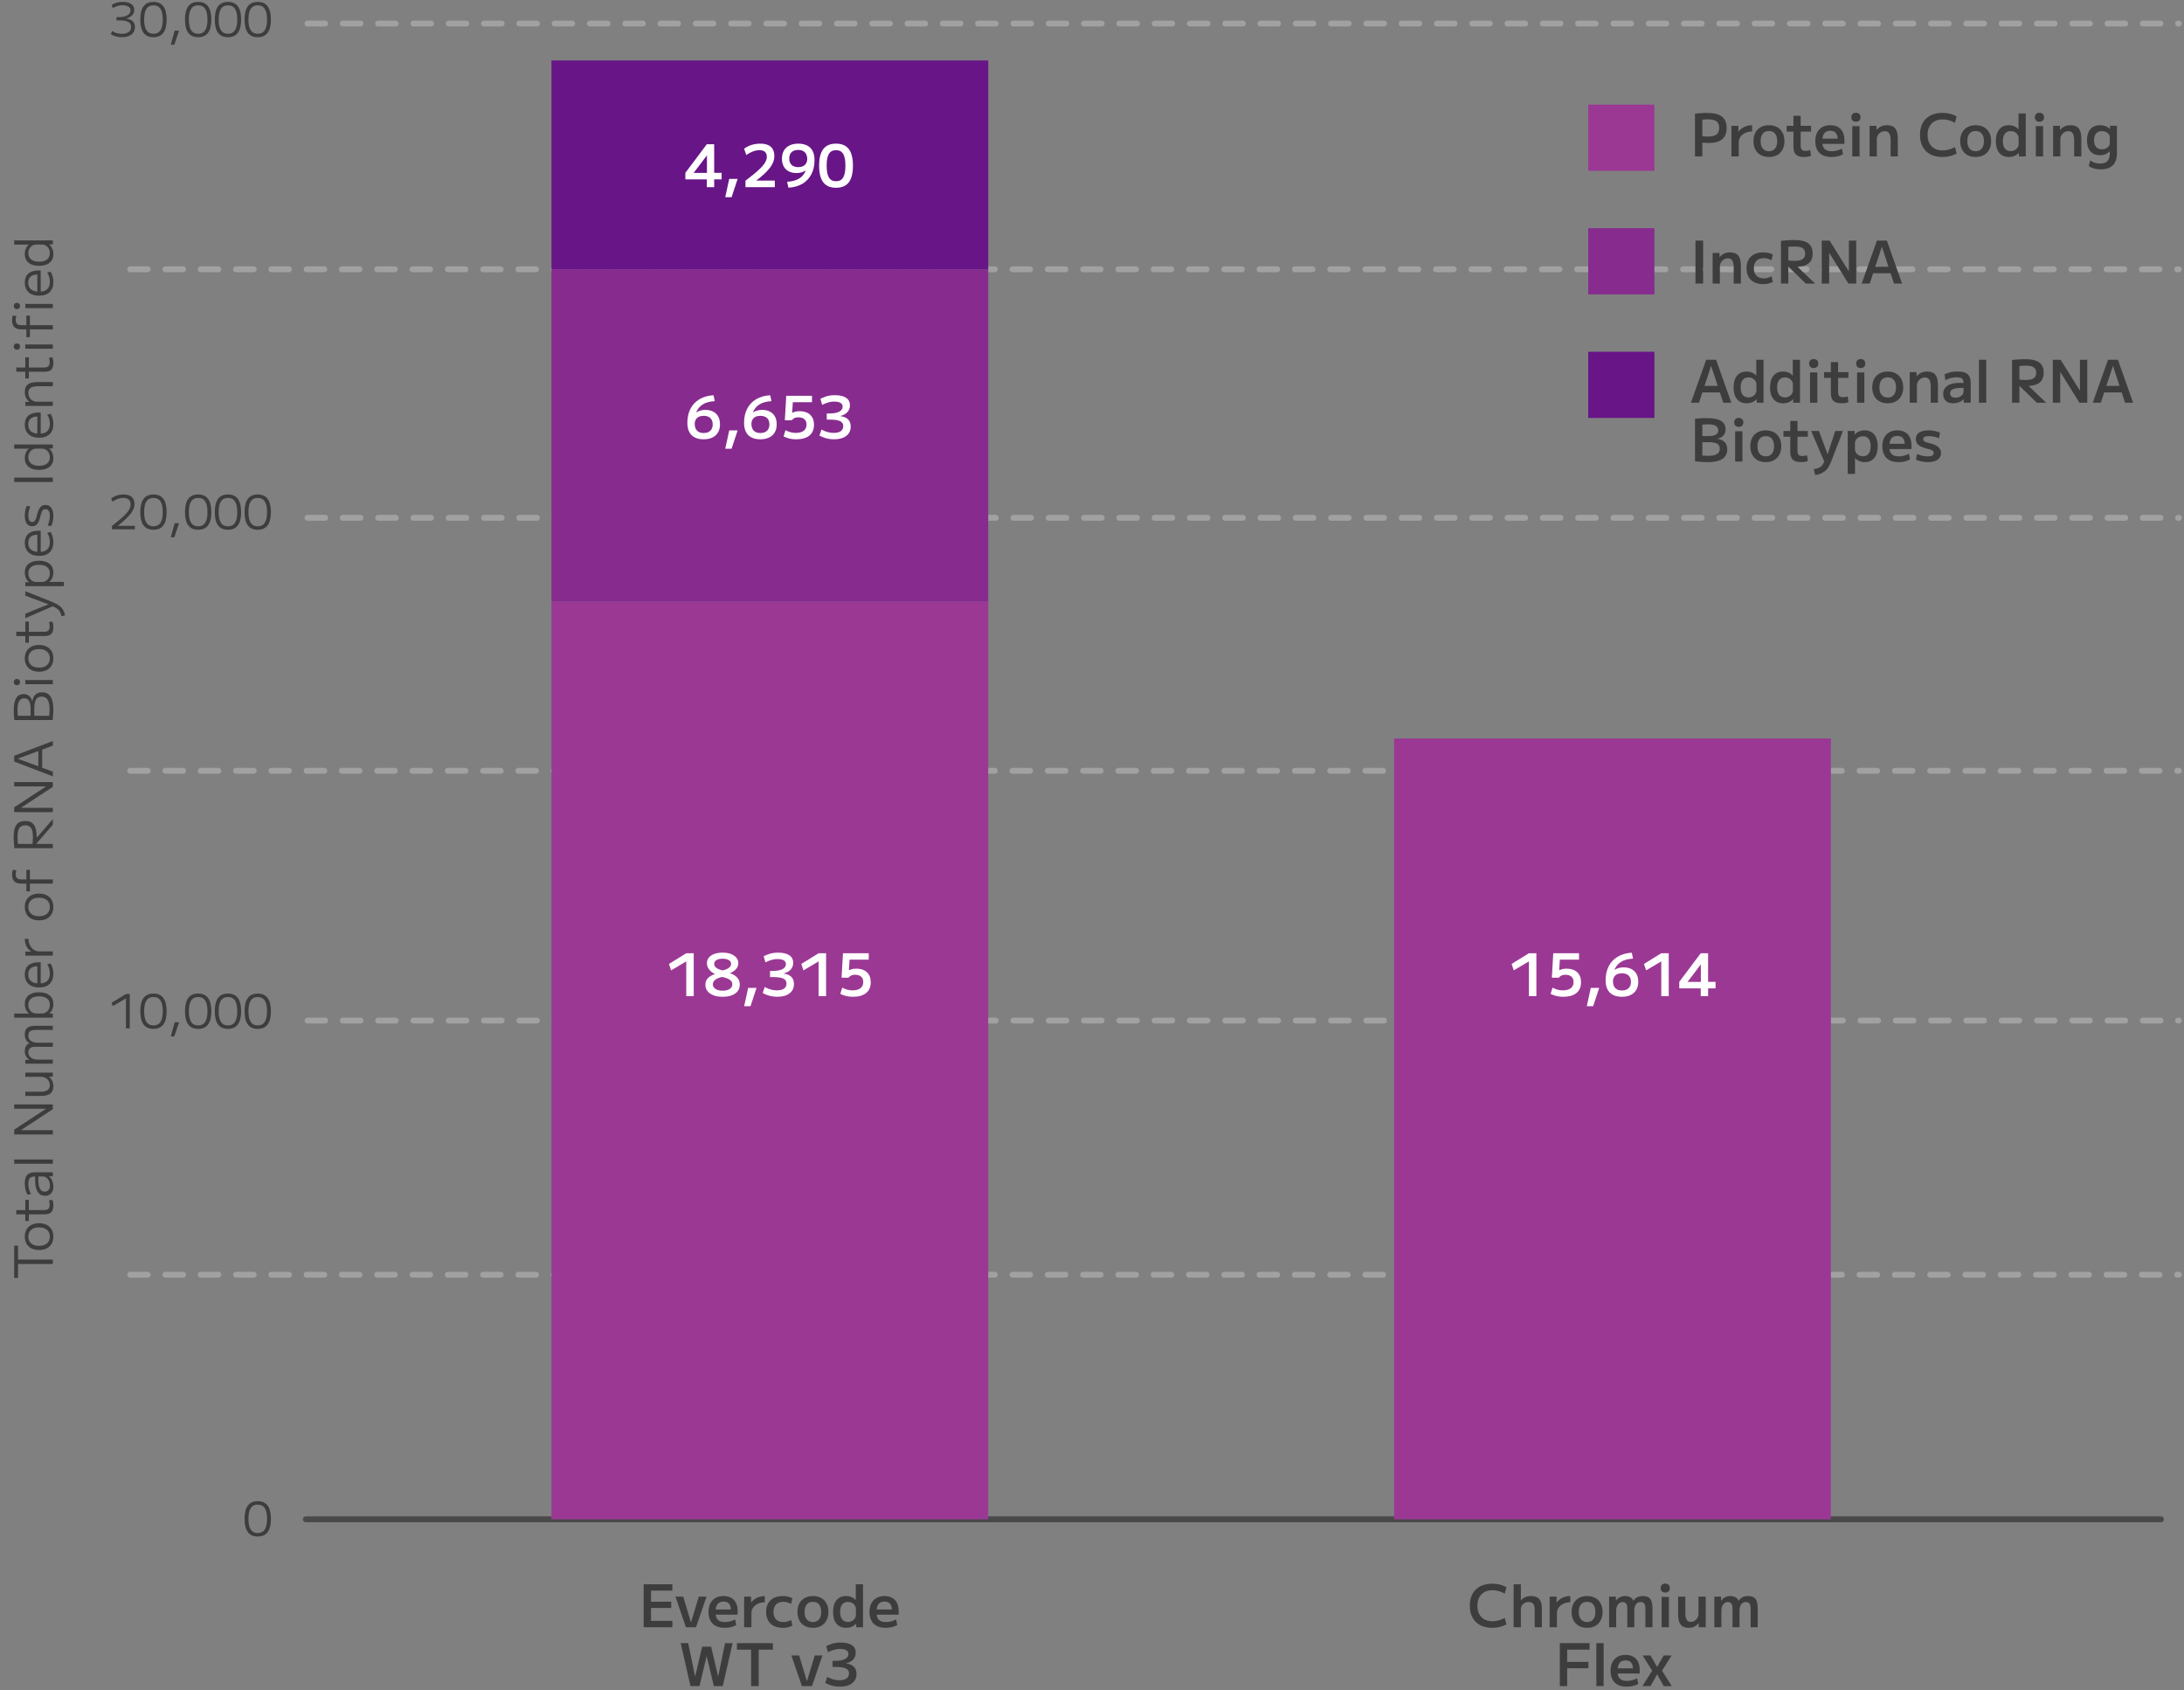 <?xml version="1.0" encoding="UTF-8" standalone="no"?><!DOCTYPE svg PUBLIC "-//W3C//DTD SVG 1.1//EN" "http://www.w3.org/Graphics/SVG/1.1/DTD/svg11.dtd"><svg width="100%" height="100%" viewBox="0 0 1547 1197" version="1.1" xmlns="http://www.w3.org/2000/svg" xmlns:xlink="http://www.w3.org/1999/xlink" xml:space="preserve" xmlns:serif="http://www.serif.com/" style="fill-rule:evenodd;clip-rule:evenodd;stroke-linecap:round;stroke-linejoin:round;stroke-miterlimit:1.5;"><rect x="0" y="0" width="1547" height="1197" fill="#808080" stroke="none"/><g id="fix-samples-capture-everything"><g id="Graph"><g opacity="0.5"><path d="M92.178,902.696l1451.24,-0" style="fill:none;stroke:#c1c1c1;stroke-width:4.17px;stroke-dasharray:12.5,12.5,0,0,0,0;"/><path d="M217.838,722.696l1325.58,-0" style="fill:none;stroke:#c1c1c1;stroke-width:4.17px;stroke-dasharray:12.5,12.5,0,0,0,0;"/><path d="M92.178,545.84l1451.24,-0" style="fill:none;stroke:#c1c1c1;stroke-width:4.17px;stroke-dasharray:12.5,12.5,0,0,0,0;"/><path d="M217.838,366.696l1325.58,-0" style="fill:none;stroke:#c1c1c1;stroke-width:4.17px;stroke-dasharray:12.5,12.5,0,0,0,0;"/><path d="M92.178,190.696l1451.24,-0" style="fill:none;stroke:#c1c1c1;stroke-width:4.17px;stroke-dasharray:12.5,12.5,0,0,0,0;"/><path d="M217.838,16.696l1325.58,-0" style="fill:none;stroke:#c1c1c1;stroke-width:4.17px;stroke-dasharray:12.5,12.5,0,0,0,0;"/></g><path d="M216.64,1075.88l1314.03,-0" style="fill:none;stroke:#494949;stroke-width:4.17px;"/><path d="M89.203,728.257l0,-21.233l-0.067,0l-9.233,5.4l-0.867,-2.333l10.167,-6.167l2.733,0l0,24.333l-2.733,0Z" style="fill:#3d3d3d;fill-rule:nonzero;"/><path d="M108.703,728.591c-3.133,-0 -5.472,-1.039 -7.017,-3.117c-1.544,-2.078 -2.316,-5.205 -2.316,-9.383c-0,-4.178 0.772,-7.306 2.316,-9.384c1.545,-2.077 3.884,-3.116 7.017,-3.116c3.111,-0 5.445,1.039 7,3.116c1.556,2.078 2.333,5.206 2.333,9.384c0,4.178 -0.777,7.305 -2.333,9.383c-1.555,2.078 -3.889,3.117 -7,3.117Zm0,-2.434c2.222,0 3.878,-0.827 4.967,-2.483c1.089,-1.655 1.633,-4.183 1.633,-7.583c0,-3.4 -0.544,-5.928 -1.633,-7.584c-1.089,-1.655 -2.745,-2.483 -4.967,-2.483c-2.222,0 -3.878,0.828 -4.967,2.483c-1.088,1.656 -1.633,4.184 -1.633,7.584c0,3.4 0.545,5.928 1.633,7.583c1.089,1.656 2.745,2.483 4.967,2.483Z" style="fill:#3d3d3d;fill-rule:nonzero;"/><path d="M120.97,733.924l2.766,-10l3.134,0l-3.434,10l-2.466,0Z" style="fill:#3d3d3d;fill-rule:nonzero;"/><path d="M140.37,728.591c-3.134,-0 -5.472,-1.039 -7.017,-3.117c-1.544,-2.078 -2.317,-5.205 -2.317,-9.383c0,-4.178 0.773,-7.306 2.317,-9.384c1.545,-2.077 3.883,-3.116 7.017,-3.116c3.111,-0 5.444,1.039 7,3.116c1.555,2.078 2.333,5.206 2.333,9.384c0,4.178 -0.778,7.305 -2.333,9.383c-1.556,2.078 -3.889,3.117 -7,3.117Zm-0,-2.434c2.222,0 3.878,-0.827 4.966,-2.483c1.089,-1.655 1.634,-4.183 1.634,-7.583c-0,-3.4 -0.545,-5.928 -1.634,-7.584c-1.088,-1.655 -2.744,-2.483 -4.966,-2.483c-2.222,0 -3.878,0.828 -4.967,2.483c-1.089,1.656 -1.633,4.184 -1.633,7.584c-0,3.4 0.544,5.928 1.633,7.583c1.089,1.656 2.745,2.483 4.967,2.483Z" style="fill:#3d3d3d;fill-rule:nonzero;"/><path d="M161.47,728.591c-3.134,-0 -5.472,-1.039 -7.017,-3.117c-1.544,-2.078 -2.317,-5.205 -2.317,-9.383c0,-4.178 0.773,-7.306 2.317,-9.384c1.545,-2.077 3.883,-3.116 7.017,-3.116c3.111,-0 5.444,1.039 7,3.116c1.555,2.078 2.333,5.206 2.333,9.384c0,4.178 -0.778,7.305 -2.333,9.383c-1.556,2.078 -3.889,3.117 -7,3.117Zm-0,-2.434c2.222,0 3.878,-0.827 4.966,-2.483c1.089,-1.655 1.634,-4.183 1.634,-7.583c-0,-3.4 -0.545,-5.928 -1.634,-7.584c-1.088,-1.655 -2.744,-2.483 -4.966,-2.483c-2.222,0 -3.878,0.828 -4.967,2.483c-1.089,1.656 -1.633,4.184 -1.633,7.584c-0,3.4 0.544,5.928 1.633,7.583c1.089,1.656 2.745,2.483 4.967,2.483Z" style="fill:#3d3d3d;fill-rule:nonzero;"/><path d="M182.57,728.591c-3.134,-0 -5.472,-1.039 -7.017,-3.117c-1.544,-2.078 -2.317,-5.205 -2.317,-9.383c0,-4.178 0.773,-7.306 2.317,-9.384c1.545,-2.077 3.883,-3.116 7.017,-3.116c3.111,-0 5.444,1.039 7,3.116c1.555,2.078 2.333,5.206 2.333,9.384c0,4.178 -0.778,7.305 -2.333,9.383c-1.556,2.078 -3.889,3.117 -7,3.117Zm-0,-2.434c2.222,0 3.878,-0.827 4.966,-2.483c1.089,-1.655 1.634,-4.183 1.634,-7.583c-0,-3.4 -0.545,-5.928 -1.634,-7.584c-1.088,-1.655 -2.744,-2.483 -4.966,-2.483c-2.222,0 -3.878,0.828 -4.967,2.483c-1.089,1.656 -1.633,4.184 -1.633,7.584c-0,3.4 0.544,5.928 1.633,7.583c1.089,1.656 2.745,2.483 4.967,2.483Z" style="fill:#3d3d3d;fill-rule:nonzero;"/><path d="M182.57,1088.05c-3.134,0 -5.472,-1.038 -7.017,-3.116c-1.544,-2.078 -2.317,-5.206 -2.317,-9.384c0,-4.177 0.773,-7.305 2.317,-9.383c1.545,-2.078 3.883,-3.117 7.017,-3.117c3.111,0 5.444,1.039 7,3.117c1.555,2.078 2.333,5.206 2.333,9.383c0,4.178 -0.778,7.306 -2.333,9.384c-1.556,2.078 -3.889,3.116 -7,3.116Zm-0,-2.433c2.222,0 3.878,-0.828 4.966,-2.483c1.089,-1.656 1.634,-4.184 1.634,-7.584c-0,-3.4 -0.545,-5.927 -1.634,-7.583c-1.088,-1.655 -2.744,-2.483 -4.966,-2.483c-2.222,-0 -3.878,0.828 -4.967,2.483c-1.089,1.656 -1.633,4.183 -1.633,7.583c-0,3.4 0.544,5.928 1.633,7.584c1.089,1.655 2.745,2.483 4.967,2.483Z" style="fill:#3d3d3d;fill-rule:nonzero;"/><path d="M79.336,372.383c2.489,-1.933 4.578,-3.633 6.267,-5.1c1.689,-1.466 3.039,-2.778 4.05,-3.933c1.011,-1.156 1.745,-2.217 2.2,-3.183c0.456,-0.967 0.683,-1.906 0.683,-2.817c0,-3.178 -1.766,-4.767 -5.3,-4.767c-2.488,0 -5.022,0.889 -7.6,2.667l-0.9,-2.333c2.556,-1.845 5.512,-2.767 8.867,-2.767c2.511,-0 4.417,0.584 5.717,1.753c1.3,1.168 1.95,2.887 1.95,5.157c-0,1.068 -0.211,2.142 -0.634,3.222c-0.422,1.079 -1.094,2.22 -2.016,3.422c-0.922,1.201 -2.139,2.509 -3.65,3.922c-1.511,1.413 -3.356,2.988 -5.534,4.724l12.1,-0l0,2.467l-16.2,-0l0,-2.434Z" style="fill:#3d3d3d;fill-rule:nonzero;"/><path d="M108.703,375.15c-3.133,-0 -5.472,-1.039 -7.017,-3.117c-1.544,-2.078 -2.316,-5.205 -2.316,-9.383c-0,-4.178 0.772,-7.306 2.316,-9.383c1.545,-2.078 3.884,-3.117 7.017,-3.117c3.111,-0 5.445,1.039 7,3.117c1.556,2.077 2.333,5.205 2.333,9.383c0,4.178 -0.777,7.305 -2.333,9.383c-1.555,2.078 -3.889,3.117 -7,3.117Zm0,-2.433c2.222,-0 3.878,-0.828 4.967,-2.484c1.089,-1.655 1.633,-4.183 1.633,-7.583c0,-3.4 -0.544,-5.928 -1.633,-7.583c-1.089,-1.656 -2.745,-2.484 -4.967,-2.484c-2.222,0 -3.878,0.828 -4.967,2.484c-1.088,1.655 -1.633,4.183 -1.633,7.583c0,3.4 0.545,5.928 1.633,7.583c1.089,1.656 2.745,2.484 4.967,2.484Z" style="fill:#3d3d3d;fill-rule:nonzero;"/><path d="M120.97,380.483l2.766,-10l3.134,0l-3.434,10l-2.466,0Z" style="fill:#3d3d3d;fill-rule:nonzero;"/><path d="M140.37,375.15c-3.134,-0 -5.472,-1.039 -7.017,-3.117c-1.544,-2.078 -2.317,-5.205 -2.317,-9.383c0,-4.178 0.773,-7.306 2.317,-9.383c1.545,-2.078 3.883,-3.117 7.017,-3.117c3.111,-0 5.444,1.039 7,3.117c1.555,2.077 2.333,5.205 2.333,9.383c0,4.178 -0.778,7.305 -2.333,9.383c-1.556,2.078 -3.889,3.117 -7,3.117Zm-0,-2.433c2.222,-0 3.878,-0.828 4.966,-2.484c1.089,-1.655 1.634,-4.183 1.634,-7.583c-0,-3.4 -0.545,-5.928 -1.634,-7.583c-1.088,-1.656 -2.744,-2.484 -4.966,-2.484c-2.222,0 -3.878,0.828 -4.967,2.484c-1.089,1.655 -1.633,4.183 -1.633,7.583c-0,3.4 0.544,5.928 1.633,7.583c1.089,1.656 2.745,2.484 4.967,2.484Z" style="fill:#3d3d3d;fill-rule:nonzero;"/><path d="M161.47,375.15c-3.134,-0 -5.472,-1.039 -7.017,-3.117c-1.544,-2.078 -2.317,-5.205 -2.317,-9.383c0,-4.178 0.773,-7.306 2.317,-9.383c1.545,-2.078 3.883,-3.117 7.017,-3.117c3.111,-0 5.444,1.039 7,3.117c1.555,2.077 2.333,5.205 2.333,9.383c0,4.178 -0.778,7.305 -2.333,9.383c-1.556,2.078 -3.889,3.117 -7,3.117Zm-0,-2.433c2.222,-0 3.878,-0.828 4.966,-2.484c1.089,-1.655 1.634,-4.183 1.634,-7.583c-0,-3.4 -0.545,-5.928 -1.634,-7.583c-1.088,-1.656 -2.744,-2.484 -4.966,-2.484c-2.222,0 -3.878,0.828 -4.967,2.484c-1.089,1.655 -1.633,4.183 -1.633,7.583c-0,3.4 0.544,5.928 1.633,7.583c1.089,1.656 2.745,2.484 4.967,2.484Z" style="fill:#3d3d3d;fill-rule:nonzero;"/><path d="M182.57,375.15c-3.134,-0 -5.472,-1.039 -7.017,-3.117c-1.544,-2.078 -2.317,-5.205 -2.317,-9.383c0,-4.178 0.773,-7.306 2.317,-9.383c1.545,-2.078 3.883,-3.117 7.017,-3.117c3.111,-0 5.444,1.039 7,3.117c1.555,2.077 2.333,5.205 2.333,9.383c0,4.178 -0.778,7.305 -2.333,9.383c-1.556,2.078 -3.889,3.117 -7,3.117Zm-0,-2.433c2.222,-0 3.878,-0.828 4.966,-2.484c1.089,-1.655 1.634,-4.183 1.634,-7.583c-0,-3.4 -0.545,-5.928 -1.634,-7.583c-1.088,-1.656 -2.744,-2.484 -4.966,-2.484c-2.222,0 -3.878,0.828 -4.967,2.484c-1.089,1.655 -1.633,4.183 -1.633,7.583c-0,3.4 0.544,5.928 1.633,7.583c1.089,1.656 2.745,2.484 4.967,2.484Z" style="fill:#3d3d3d;fill-rule:nonzero;"/><path d="M86.336,26.35c-1.4,-0 -2.722,-0.167 -3.966,-0.5c-1.245,-0.333 -2.534,-0.878 -3.867,-1.633l0.833,-2.267c1.178,0.711 2.312,1.222 3.4,1.533c1.089,0.311 2.256,0.467 3.5,0.467c2.134,-0 3.773,-0.422 4.917,-1.267c1.145,-0.844 1.717,-2.066 1.717,-3.666c-0,-1.623 -0.684,-2.795 -2.05,-3.517c-1.367,-0.722 -3.606,-1.083 -6.717,-1.083l-1.6,-0l0,-2.3l1.6,-0c2.6,-0 4.639,-0.417 6.117,-1.25c1.478,-0.834 2.216,-1.984 2.216,-3.45c0,-1.178 -0.494,-2.084 -1.483,-2.717c-0.989,-0.633 -2.405,-0.95 -4.25,-0.95c-0.778,-0 -1.517,0.067 -2.217,0.2c-0.7,0.133 -1.422,0.339 -2.166,0.617c-0.745,0.277 -1.572,0.65 -2.484,1.116l-0.733,-2.266c0.911,-0.489 1.783,-0.884 2.617,-1.184c0.833,-0.3 1.678,-0.522 2.533,-0.666c0.856,-0.145 1.75,-0.217 2.683,-0.217c2.623,-0 4.639,0.494 6.05,1.483c1.412,0.989 2.117,2.384 2.117,4.184c0,1.488 -0.494,2.75 -1.483,3.783c-0.989,1.033 -2.428,1.783 -4.317,2.25l0,0.067c2.111,0.288 3.683,0.927 4.717,1.916c1.033,0.989 1.55,2.361 1.55,4.117c-0,2.267 -0.811,4.033 -2.434,5.3c-1.622,1.267 -3.888,1.9 -6.8,1.9Z" style="fill:#3d3d3d;fill-rule:nonzero;"/><path d="M108.703,26.35c-3.133,-0 -5.472,-1.039 -7.017,-3.117c-1.544,-2.078 -2.316,-5.205 -2.316,-9.383c-0,-4.178 0.772,-7.306 2.316,-9.383c1.545,-2.078 3.884,-3.117 7.017,-3.117c3.111,-0 5.445,1.039 7,3.117c1.556,2.077 2.333,5.205 2.333,9.383c0,4.178 -0.777,7.305 -2.333,9.383c-1.555,2.078 -3.889,3.117 -7,3.117Zm0,-2.433c2.222,-0 3.878,-0.828 4.967,-2.484c1.089,-1.655 1.633,-4.183 1.633,-7.583c0,-3.4 -0.544,-5.928 -1.633,-7.583c-1.089,-1.656 -2.745,-2.484 -4.967,-2.484c-2.222,0 -3.878,0.828 -4.967,2.484c-1.088,1.655 -1.633,4.183 -1.633,7.583c0,3.4 0.545,5.928 1.633,7.583c1.089,1.656 2.745,2.484 4.967,2.484Z" style="fill:#3d3d3d;fill-rule:nonzero;"/><path d="M120.97,31.683l2.766,-10l3.134,0l-3.434,10l-2.466,0Z" style="fill:#3d3d3d;fill-rule:nonzero;"/><path d="M140.37,26.35c-3.134,-0 -5.472,-1.039 -7.017,-3.117c-1.544,-2.078 -2.317,-5.205 -2.317,-9.383c0,-4.178 0.773,-7.306 2.317,-9.383c1.545,-2.078 3.883,-3.117 7.017,-3.117c3.111,-0 5.444,1.039 7,3.117c1.555,2.077 2.333,5.205 2.333,9.383c0,4.178 -0.778,7.305 -2.333,9.383c-1.556,2.078 -3.889,3.117 -7,3.117Zm-0,-2.433c2.222,-0 3.878,-0.828 4.966,-2.484c1.089,-1.655 1.634,-4.183 1.634,-7.583c-0,-3.4 -0.545,-5.928 -1.634,-7.583c-1.088,-1.656 -2.744,-2.484 -4.966,-2.484c-2.222,0 -3.878,0.828 -4.967,2.484c-1.089,1.655 -1.633,4.183 -1.633,7.583c-0,3.4 0.544,5.928 1.633,7.583c1.089,1.656 2.745,2.484 4.967,2.484Z" style="fill:#3d3d3d;fill-rule:nonzero;"/><path d="M161.47,26.35c-3.134,-0 -5.472,-1.039 -7.017,-3.117c-1.544,-2.078 -2.317,-5.205 -2.317,-9.383c0,-4.178 0.773,-7.306 2.317,-9.383c1.545,-2.078 3.883,-3.117 7.017,-3.117c3.111,-0 5.444,1.039 7,3.117c1.555,2.077 2.333,5.205 2.333,9.383c0,4.178 -0.778,7.305 -2.333,9.383c-1.556,2.078 -3.889,3.117 -7,3.117Zm-0,-2.433c2.222,-0 3.878,-0.828 4.966,-2.484c1.089,-1.655 1.634,-4.183 1.634,-7.583c-0,-3.4 -0.545,-5.928 -1.634,-7.583c-1.088,-1.656 -2.744,-2.484 -4.966,-2.484c-2.222,0 -3.878,0.828 -4.967,2.484c-1.089,1.655 -1.633,4.183 -1.633,7.583c-0,3.4 0.544,5.928 1.633,7.583c1.089,1.656 2.745,2.484 4.967,2.484Z" style="fill:#3d3d3d;fill-rule:nonzero;"/><path d="M182.57,26.35c-3.134,-0 -5.472,-1.039 -7.017,-3.117c-1.544,-2.078 -2.317,-5.205 -2.317,-9.383c0,-4.178 0.773,-7.306 2.317,-9.383c1.545,-2.078 3.883,-3.117 7.017,-3.117c3.111,-0 5.444,1.039 7,3.117c1.555,2.077 2.333,5.205 2.333,9.383c0,4.178 -0.778,7.305 -2.333,9.383c-1.556,2.078 -3.889,3.117 -7,3.117Zm-0,-2.433c2.222,-0 3.878,-0.828 4.966,-2.484c1.089,-1.655 1.634,-4.183 1.634,-7.583c-0,-3.4 -0.545,-5.928 -1.634,-7.583c-1.088,-1.656 -2.744,-2.484 -4.966,-2.484c-2.222,0 -3.878,0.828 -4.967,2.484c-1.089,1.655 -1.633,4.183 -1.633,7.583c-0,3.4 0.544,5.928 1.633,7.583c1.089,1.656 2.745,2.484 4.967,2.484Z" style="fill:#3d3d3d;fill-rule:nonzero;"/><path d="M37.428,895.085l-24.637,-0l-0,9.825l-2.738,-0l0,-22.763l2.738,0l-0,9.825l24.637,0l0,3.113Z" style="fill:#3d3d3d;fill-rule:nonzero;"/><path d="M37.803,875.697c0,1.925 -0.412,3.607 -1.237,5.044c-0.825,1.438 -2,2.538 -3.525,3.3c-1.525,0.763 -3.313,1.144 -5.363,1.144c-2.075,-0 -3.868,-0.381 -5.381,-1.144c-1.512,-0.762 -2.681,-1.862 -3.506,-3.3c-0.825,-1.437 -1.238,-3.119 -1.238,-5.044c0,-1.95 0.413,-3.631 1.238,-5.043c0.825,-1.413 1.994,-2.507 3.506,-3.282c1.513,-0.775 3.306,-1.162 5.381,-1.162c2.05,-0 3.838,0.387 5.363,1.162c1.525,0.775 2.7,1.869 3.525,3.282c0.825,1.412 1.237,3.093 1.237,5.043Zm-2.512,0c-0,-2.05 -0.675,-3.656 -2.025,-4.818c-1.35,-1.163 -3.213,-1.744 -5.588,-1.744c-2.4,-0 -4.268,0.581 -5.606,1.744c-1.337,1.162 -2.006,2.768 -2.006,4.818c-0,2.05 0.669,3.657 2.006,4.819c1.338,1.163 3.206,1.744 5.606,1.744c2.375,-0 4.238,-0.581 5.588,-1.744c1.35,-1.162 2.025,-2.769 2.025,-4.819Z" style="fill:#3d3d3d;fill-rule:nonzero;"/><path d="M37.803,853.497c0,2.25 -0.487,3.882 -1.462,4.894c-0.975,1.013 -2.575,1.519 -4.8,1.519l-11.1,-0l-0,4.725l-2.513,-0l0,-4.725l-6.375,-0l0,-3l6.375,-0l0,-7.238l2.513,0l-0,7.238l10.725,-0c1.45,-0 2.481,-0.3 3.094,-0.9c0.612,-0.6 0.918,-1.613 0.918,-3.038c0,-0.55 -0.043,-1.05 -0.131,-1.5c-0.087,-0.45 -0.219,-0.925 -0.394,-1.425l2.475,-0.412c0.225,0.65 0.394,1.281 0.507,1.894c0.112,0.612 0.168,1.268 0.168,1.968Z" style="fill:#3d3d3d;fill-rule:nonzero;"/><path d="M37.803,840.372c0,1.975 -0.531,3.538 -1.593,4.688c-1.063,1.15 -2.494,1.725 -4.294,1.725c-2.25,-0 -3.981,-0.913 -5.194,-2.738c-1.212,-1.825 -1.819,-4.437 -1.819,-7.837l0,-3.113c-1.775,0 -3.025,0.407 -3.75,1.219c-0.725,0.813 -1.087,2.181 -1.087,4.106c-0,1.325 0.156,2.557 0.469,3.694c0.312,1.138 0.806,2.281 1.481,3.431l-2.513,0.488c-0.675,-1.175 -1.168,-2.413 -1.481,-3.713c-0.312,-1.3 -0.469,-2.712 -0.469,-4.237c0,-1.9 0.257,-3.431 0.769,-4.594c0.513,-1.162 1.325,-2.012 2.438,-2.55c1.112,-0.537 2.581,-0.806 4.406,-0.806l12.262,-0l0,2.85l-2.662,-0l-0,0.112c0.9,0.65 1.631,1.657 2.194,3.019c0.562,1.363 0.843,2.781 0.843,4.256Zm-2.437,-0.937c-0,-1.175 -0.225,-2.244 -0.675,-3.206c-0.45,-0.963 -1.056,-1.725 -1.819,-2.288c-0.762,-0.562 -1.606,-0.844 -2.531,-0.844l-3.15,0l-0,2.738c-0,2.65 0.381,4.65 1.144,6c0.762,1.35 1.868,2.025 3.318,2.025c1.15,-0 2.057,-0.388 2.719,-1.163c0.663,-0.775 0.994,-1.862 0.994,-3.262Z" style="fill:#3d3d3d;fill-rule:nonzero;"/><path d="M37.428,824.097l-27.375,0l0,-3l27.375,0l0,3Z" style="fill:#3d3d3d;fill-rule:nonzero;"/><path d="M37.428,803.36l-27.375,-0l0,-3.413l22.613,-14.812l-22.613,-0l0,-3.038l27.375,0l0,3.375l-22.612,14.85l22.612,0l0,3.038Z" style="fill:#3d3d3d;fill-rule:nonzero;"/><path d="M37.803,769.31c0,2.275 -0.712,3.969 -2.137,5.081c-1.425,1.113 -3.588,1.669 -6.488,1.669l-11.25,-0l0,-2.963l10.725,0c2.25,0 3.919,-0.375 5.007,-1.125c1.087,-0.75 1.631,-1.887 1.631,-3.412c-0,-1.175 -0.275,-2.219 -0.825,-3.131c-0.55,-0.913 -1.294,-1.625 -2.231,-2.138c-0.938,-0.512 -2.007,-0.769 -3.207,-0.769l-11.1,0l0,-2.962l19.5,-0l0,2.887l-2.887,0c1.05,0.75 1.856,1.713 2.419,2.888c0.562,1.175 0.843,2.5 0.843,3.975Z" style="fill:#3d3d3d;fill-rule:nonzero;"/><path d="M37.428,753.26l-19.5,-0l0,-2.775l2.888,-0l-0,-0.075c-1.05,-0.627 -1.856,-1.461 -2.419,-2.502c-0.562,-1.041 -0.844,-2.239 -0.844,-3.593c0,-1.354 0.282,-2.514 0.844,-3.48c0.563,-0.966 1.369,-1.636 2.419,-2.013l-0,-0.075c-1.1,-0.6 -1.919,-1.431 -2.456,-2.493c-0.538,-1.063 -0.807,-2.344 -0.807,-3.844c0,-2.15 0.613,-3.694 1.838,-4.631c1.225,-0.938 3.287,-1.407 6.187,-1.407l11.85,0l0,2.925l-11.475,0c-2.125,0 -3.637,0.3 -4.537,0.9c-0.9,0.6 -1.35,1.613 -1.35,3.038c-0,1.675 0.569,2.95 1.706,3.825c1.138,0.875 2.806,1.312 5.006,1.312l10.65,0l0,2.888l-12.75,-0c-1.45,-0 -2.581,0.35 -3.393,1.05c-0.813,0.7 -1.219,1.662 -1.219,2.887c-0,1.525 0.619,2.769 1.856,3.732c1.238,0.962 2.856,1.443 4.856,1.443l10.65,0l0,2.888Z" style="fill:#3d3d3d;fill-rule:nonzero;"/><path d="M37.803,710.943c0,1.428 -0.268,2.75 -0.806,3.966c-0.537,1.216 -1.269,2.174 -2.194,2.876l2.625,-0l0,2.887l-27.375,0l0,-2.962l10.5,-0l0,-0.075c-0.95,-0.675 -1.687,-1.606 -2.212,-2.794c-0.525,-1.187 -0.788,-2.494 -0.788,-3.919c0,-2.6 0.894,-4.625 2.682,-6.075c1.787,-1.45 4.268,-2.175 7.443,-2.175c3.175,0 5.657,0.727 7.444,2.181c1.788,1.453 2.681,3.483 2.681,6.09Zm-2.512,0.617c-0,-1.925 -0.656,-3.406 -1.969,-4.444c-1.312,-1.037 -3.194,-1.556 -5.644,-1.556c-2.45,-0 -4.331,0.519 -5.643,1.556c-1.313,1.038 -1.969,2.519 -1.969,4.444c-0,1.175 0.244,2.225 0.731,3.15c0.488,0.925 1.15,1.656 1.988,2.194c0.837,0.537 1.818,0.806 2.943,0.806l3.9,-0c1.1,-0 2.075,-0.269 2.925,-0.806c0.85,-0.538 1.519,-1.269 2.007,-2.194c0.487,-0.925 0.731,-1.975 0.731,-3.15Z" style="fill:#3d3d3d;fill-rule:nonzero;"/><path d="M37.803,689.472c0,3.125 -0.875,5.538 -2.625,7.238c-1.75,1.7 -4.25,2.55 -7.5,2.55c-3.15,-0 -5.625,-0.819 -7.425,-2.456c-1.8,-1.638 -2.7,-3.907 -2.7,-6.807c0,-2.775 0.844,-4.9 2.532,-6.375c1.687,-1.475 4.106,-2.212 7.256,-2.212l0.787,-0c0.275,-0 0.513,0.012 0.713,0.037l-0,16.2l-2.4,0l-0,-14.025l0.787,0.563c-2.425,-0 -4.237,0.487 -5.437,1.462c-1.2,0.975 -1.8,2.425 -1.8,4.35c-0,2.05 0.644,3.625 1.931,4.725c1.288,1.1 3.119,1.65 5.494,1.65l0.75,0c2.35,0 4.125,-0.587 5.325,-1.762c1.2,-1.175 1.8,-2.9 1.8,-5.175c-0,-1.2 -0.156,-2.363 -0.469,-3.488c-0.312,-1.125 -0.769,-2.137 -1.369,-3.037l2.363,-0.638c0.625,0.95 1.112,2.044 1.462,3.282c0.35,1.237 0.525,2.543 0.525,3.918Z" style="fill:#3d3d3d;fill-rule:nonzero;"/><path d="M37.428,676.722l-19.5,0l0,-2.85l4.088,0l-0,-0.075c-0.925,-0.578 -1.719,-1.318 -2.381,-2.221c-0.663,-0.904 -1.175,-1.934 -1.538,-3.088c-0.362,-1.155 -0.544,-2.373 -0.544,-3.653l2.625,-0c0,1.65 0.338,3.15 1.013,4.5c0.675,1.35 1.575,2.419 2.7,3.206c1.125,0.788 2.387,1.181 3.787,1.181l9.75,0l0,3Z" style="fill:#3d3d3d;fill-rule:nonzero;"/><path d="M37.803,642.26c0,1.925 -0.412,3.606 -1.237,5.044c-0.825,1.437 -2,2.537 -3.525,3.3c-1.525,0.762 -3.313,1.143 -5.363,1.143c-2.075,0 -3.868,-0.381 -5.381,-1.143c-1.512,-0.763 -2.681,-1.863 -3.506,-3.3c-0.825,-1.438 -1.238,-3.119 -1.238,-5.044c0,-1.95 0.413,-3.631 1.238,-5.044c0.825,-1.412 1.994,-2.506 3.506,-3.281c1.513,-0.775 3.306,-1.163 5.381,-1.163c2.05,0 3.838,0.388 5.363,1.163c1.525,0.775 2.7,1.869 3.525,3.281c0.825,1.413 1.237,3.094 1.237,5.044Zm-2.512,-0c-0,-2.05 -0.675,-3.656 -2.025,-4.819c-1.35,-1.162 -3.213,-1.744 -5.588,-1.744c-2.4,0 -4.268,0.582 -5.606,1.744c-1.337,1.163 -2.006,2.769 -2.006,4.819c-0,2.05 0.669,3.656 2.006,4.819c1.338,1.162 3.206,1.743 5.606,1.743c2.375,0 4.238,-0.581 5.588,-1.743c1.35,-1.163 2.025,-2.769 2.025,-4.819Z" style="fill:#3d3d3d;fill-rule:nonzero;"/><path d="M37.428,625.722l-16.237,0l-0,5.513l-2.513,-0l0,-5.513l-3.637,0c-2.175,0 -3.8,-0.525 -4.875,-1.575c-1.075,-1.05 -1.613,-2.637 -1.613,-4.762c0,-0.625 0.05,-1.238 0.15,-1.838c0.1,-0.6 0.238,-1.162 0.413,-1.687l2.475,0.412c-0.3,0.9 -0.45,1.8 -0.45,2.7c-0,1.35 0.312,2.319 0.937,2.907c0.625,0.587 1.688,0.881 3.188,0.881l3.412,-0l0,-6.825l2.513,-0l-0,6.825l16.237,-0l0,2.962Z" style="fill:#3d3d3d;fill-rule:nonzero;"/><path d="M10.203,600.635c-0.1,-0.9 -0.187,-1.8 -0.262,-2.7c-0.075,-0.9 -0.138,-1.794 -0.188,-2.681c-0.05,-0.888 -0.075,-1.707 -0.075,-2.457c0,-3.975 0.65,-6.875 1.95,-8.7c1.3,-1.825 3.363,-2.737 6.188,-2.737c2.85,-0 4.925,0.912 6.225,2.737c1.3,1.825 1.95,4.725 1.95,8.7c-0,0.975 -0.038,2.038 -0.113,3.188c-0.075,1.15 -0.175,2.35 -0.3,3.6l-2.737,-0.525c0.175,-1.4 0.3,-2.594 0.375,-3.581c0.075,-0.988 0.112,-1.932 0.112,-2.832c0,-2.9 -0.431,-4.993 -1.293,-6.281c-0.863,-1.287 -2.244,-1.931 -4.144,-1.931c-1.925,-0 -3.319,0.644 -4.181,1.931c-0.863,1.288 -1.294,3.381 -1.294,6.281c-0,0.9 0.037,1.857 0.112,2.869c0.075,1.013 0.213,2.231 0.413,3.656l-1.65,-1.537l26.137,-0l0,3l-27.225,-0Zm27.225,-16.613l-13.162,15.15l-0,-3.9l13.162,-15.262l0,4.012Z" style="fill:#3d3d3d;fill-rule:nonzero;"/><path d="M37.428,575.097l-27.375,0l0,-3.412l22.613,-14.813l-22.613,0l0,-3.037l27.375,-0l0,3.375l-22.612,14.85l22.612,-0l0,3.037Z" style="fill:#3d3d3d;fill-rule:nonzero;"/><path d="M37.428,549.747l-27.375,-10.462l0,-4.088l27.375,-10.462l0,3.3l-24.787,9.187l-0,0.075l24.787,9.15l0,3.3Zm-7.537,-4.837l-2.738,-0l0,-15.375l2.738,-0l-0,15.375Z" style="fill:#3d3d3d;fill-rule:nonzero;"/><path d="M37.803,502.497c0,1.125 -0.05,2.332 -0.15,3.619c-0.1,1.288 -0.225,2.544 -0.375,3.769l-27.075,-0c-0.136,-1.025 -0.245,-1.963 -0.327,-2.813c-0.082,-0.85 -0.123,-1.643 -0.123,-2.381l0,-2.081c0,-3.7 0.585,-6.475 1.753,-8.325c1.168,-1.85 2.908,-2.775 5.22,-2.775c1.616,-0 2.939,0.444 3.971,1.331c1.031,0.888 1.733,2.181 2.106,3.881l0.075,0c0.35,-2.175 1.1,-3.8 2.25,-4.875c1.15,-1.075 2.7,-1.612 4.65,-1.612c2.7,-0 4.713,1.019 6.038,3.056c1.325,2.038 1.987,5.106 1.987,9.206Zm-3.112,5.475c0.125,-0.9 0.225,-1.837 0.3,-2.812c0.075,-0.975 0.112,-1.9 0.112,-2.775c0,-3.125 -0.45,-5.419 -1.35,-6.881c-0.9,-1.463 -2.312,-2.194 -4.237,-2.194c-1.825,-0 -3.15,0.675 -3.975,2.025c-0.825,1.35 -1.238,3.525 -1.238,6.525l0,6.525l-2.625,-0l0,-6.525c0,-2.5 -0.373,-4.35 -1.12,-5.55c-0.747,-1.2 -1.88,-1.8 -3.399,-1.8c-1.593,-0 -2.782,0.65 -3.567,1.95c-0.784,1.3 -1.176,3.275 -1.176,5.925l-0,1.294c-0,0.462 0.035,1.031 0.104,1.706c0.07,0.675 0.16,1.55 0.271,2.625l-1.725,-1.125l25.35,-0l-1.725,1.087Z" style="fill:#3d3d3d;fill-rule:nonzero;"/><path d="M37.428,484.535l-19.5,-0l0,-3l19.5,-0l0,3Zm-23.212,-1.5c-0,0.65 -0.206,1.181 -0.619,1.594c-0.412,0.412 -0.956,0.618 -1.631,0.618c-0.65,0 -1.181,-0.206 -1.594,-0.618c-0.412,-0.413 -0.619,-0.944 -0.619,-1.594c0,-0.675 0.207,-1.219 0.619,-1.631c0.413,-0.413 0.944,-0.619 1.594,-0.619c0.675,-0 1.219,0.206 1.631,0.619c0.413,0.412 0.619,0.956 0.619,1.631Z" style="fill:#3d3d3d;fill-rule:nonzero;"/><path d="M37.803,466.197c0,1.925 -0.412,3.607 -1.237,5.044c-0.825,1.438 -2,2.538 -3.525,3.3c-1.525,0.763 -3.313,1.144 -5.363,1.144c-2.075,-0 -3.868,-0.381 -5.381,-1.144c-1.512,-0.762 -2.681,-1.862 -3.506,-3.3c-0.825,-1.437 -1.238,-3.119 -1.238,-5.044c0,-1.95 0.413,-3.631 1.238,-5.043c0.825,-1.413 1.994,-2.507 3.506,-3.282c1.513,-0.775 3.306,-1.162 5.381,-1.162c2.05,-0 3.838,0.387 5.363,1.162c1.525,0.775 2.7,1.869 3.525,3.282c0.825,1.412 1.237,3.093 1.237,5.043Zm-2.512,0c-0,-2.05 -0.675,-3.656 -2.025,-4.818c-1.35,-1.163 -3.213,-1.744 -5.588,-1.744c-2.4,-0 -4.268,0.581 -5.606,1.744c-1.337,1.162 -2.006,2.768 -2.006,4.818c-0,2.05 0.669,3.657 2.006,4.819c1.338,1.163 3.206,1.744 5.606,1.744c2.375,-0 4.238,-0.581 5.588,-1.744c1.35,-1.162 2.025,-2.769 2.025,-4.819Z" style="fill:#3d3d3d;fill-rule:nonzero;"/><path d="M37.803,443.997c0,2.25 -0.487,3.882 -1.462,4.894c-0.975,1.013 -2.575,1.519 -4.8,1.519l-11.1,-0l-0,4.725l-2.513,-0l0,-4.725l-6.375,-0l0,-3l6.375,-0l0,-7.238l2.513,0l-0,7.238l10.725,-0c1.45,-0 2.481,-0.3 3.094,-0.9c0.612,-0.6 0.918,-1.613 0.918,-3.038c0,-0.55 -0.043,-1.05 -0.131,-1.5c-0.087,-0.45 -0.219,-0.925 -0.394,-1.425l2.475,-0.412c0.225,0.65 0.394,1.281 0.507,1.894c0.112,0.612 0.168,1.268 0.168,1.968Z" style="fill:#3d3d3d;fill-rule:nonzero;"/><path d="M43.578,436.422c-0.275,-1.35 -0.687,-2.481 -1.237,-3.393c-0.55,-0.913 -1.319,-1.688 -2.306,-2.325c-0.988,-0.638 -2.257,-1.194 -3.807,-1.669l2.213,-0.15l-20.513,8.887l0,-3.187l16.313,-6.638l-0,-0.075l-16.313,-6.037l0,-3.188l19.463,7.8c1.8,0.725 3.287,1.519 4.462,2.382c1.175,0.862 2.094,1.85 2.757,2.962c0.662,1.113 1.143,2.444 1.443,3.994l-2.475,0.637Z" style="fill:#3d3d3d;fill-rule:nonzero;"/><path d="M17.553,405.335c0,-2.6 0.894,-4.625 2.682,-6.075c1.787,-1.45 4.268,-2.175 7.443,-2.175c3.175,-0 5.657,0.727 7.444,2.181c1.788,1.453 2.681,3.483 2.681,6.089c0,1.429 -0.268,2.738 -0.806,3.929c-0.537,1.191 -1.269,2.124 -2.194,2.801l10.5,-0l0,3l-27.375,-0l0,-2.85l2.625,-0l0,-0.075c-0.95,-0.7 -1.687,-1.656 -2.212,-2.869c-0.525,-1.212 -0.788,-2.531 -0.788,-3.956Zm2.513,0.637c-0,1.175 0.244,2.225 0.731,3.15c0.488,0.925 1.15,1.657 1.988,2.194c0.837,0.538 1.818,0.806 2.943,0.806l3.9,0c1.1,0 2.075,-0.268 2.925,-0.806c0.85,-0.537 1.519,-1.269 2.007,-2.194c0.487,-0.925 0.731,-1.975 0.731,-3.15c-0,-1.925 -0.656,-3.406 -1.969,-4.443c-1.312,-1.038 -3.194,-1.557 -5.644,-1.557c-2.45,0 -4.331,0.519 -5.643,1.557c-1.313,1.037 -1.969,2.518 -1.969,4.443Z" style="fill:#3d3d3d;fill-rule:nonzero;"/><path d="M37.803,383.885c0,3.125 -0.875,5.537 -2.625,7.237c-1.75,1.7 -4.25,2.55 -7.5,2.55c-3.15,0 -5.625,-0.818 -7.425,-2.456c-1.8,-1.637 -2.7,-3.906 -2.7,-6.806c0,-2.775 0.844,-4.9 2.532,-6.375c1.687,-1.475 4.106,-2.213 7.256,-2.213l0.787,0c0.275,0 0.513,0.013 0.713,0.038l-0,16.2l-2.4,-0l-0,-14.025l0.787,0.562c-2.425,0 -4.237,0.488 -5.437,1.463c-1.2,0.975 -1.8,2.425 -1.8,4.35c-0,2.05 0.644,3.625 1.931,4.725c1.288,1.1 3.119,1.65 5.494,1.65l0.75,-0c2.35,-0 4.125,-0.588 5.325,-1.763c1.2,-1.175 1.8,-2.9 1.8,-5.175c-0,-1.2 -0.156,-2.362 -0.469,-3.487c-0.312,-1.125 -0.769,-2.138 -1.369,-3.038l2.363,-0.637c0.625,0.95 1.112,2.044 1.462,3.281c0.35,1.238 0.525,2.544 0.525,3.919Z" style="fill:#3d3d3d;fill-rule:nonzero;"/><path d="M37.803,365.397c0,1.325 -0.137,2.613 -0.412,3.863c-0.275,1.25 -0.663,2.375 -1.163,3.375l-2.475,-0.563c0.5,-1.05 0.882,-2.131 1.144,-3.243c0.263,-1.113 0.394,-2.244 0.394,-3.394c-0,-1.6 -0.263,-2.813 -0.788,-3.638c-0.525,-0.825 -1.3,-1.237 -2.325,-1.237c-0.7,-0 -1.262,0.187 -1.687,0.562c-0.425,0.375 -0.775,0.925 -1.05,1.65c-0.275,0.725 -0.538,1.65 -0.788,2.775c-0.375,1.5 -0.8,2.782 -1.275,3.844c-0.475,1.063 -1.081,1.875 -1.818,2.438c-0.738,0.562 -1.644,0.843 -2.719,0.843c-1.7,0 -3.006,-0.656 -3.919,-1.968c-0.912,-1.313 -1.369,-3.157 -1.369,-5.532c0,-1.25 0.125,-2.487 0.375,-3.712c0.25,-1.225 0.613,-2.313 1.088,-3.263l2.437,0.525c-0.45,0.925 -0.793,1.938 -1.031,3.038c-0.237,1.1 -0.356,2.2 -0.356,3.3c-0,1.525 0.237,2.675 0.712,3.45c0.475,0.775 1.175,1.162 2.1,1.162c0.6,0 1.1,-0.181 1.5,-0.543c0.4,-0.363 0.738,-0.9 1.013,-1.613c0.275,-0.712 0.525,-1.581 0.75,-2.606c0.275,-1.15 0.581,-2.181 0.919,-3.094c0.337,-0.912 0.743,-1.681 1.218,-2.306c0.475,-0.625 1.032,-1.106 1.669,-1.444c0.638,-0.337 1.394,-0.506 2.269,-0.506c1.775,-0 3.15,0.687 4.125,2.062c0.975,1.375 1.462,3.3 1.462,5.775Z" style="fill:#3d3d3d;fill-rule:nonzero;"/><path d="M37.428,341.322l-27.375,0l0,-3.112l27.375,-0l0,3.112Z" style="fill:#3d3d3d;fill-rule:nonzero;"/><path d="M37.803,324.447c0,2.625 -0.893,4.669 -2.681,6.132c-1.787,1.462 -4.269,2.193 -7.444,2.193c-3.175,0 -5.656,-0.733 -7.443,-2.199c-1.788,-1.466 -2.682,-3.515 -2.682,-6.147c0,-1.403 0.263,-2.706 0.788,-3.909c0.525,-1.203 1.262,-2.131 2.212,-2.782l-10.5,-0l0,-2.963l27.375,0l0,2.813l-2.625,-0l0,0.075c0.925,0.675 1.657,1.625 2.194,2.85c0.538,1.225 0.806,2.537 0.806,3.937Zm-2.512,-0.6c-0,-1.2 -0.244,-2.256 -0.731,-3.168c-0.488,-0.913 -1.157,-1.638 -2.007,-2.175c-0.85,-0.538 -1.825,-0.807 -2.925,-0.807l-3.9,0c-1.1,0 -2.075,0.269 -2.925,0.807c-0.85,0.537 -1.518,1.262 -2.006,2.175c-0.487,0.912 -0.731,1.968 -0.731,3.168c-0,1.875 0.656,3.344 1.969,4.407c1.312,1.062 3.193,1.593 5.643,1.593c2.45,0 4.332,-0.531 5.644,-1.593c1.313,-1.063 1.969,-2.532 1.969,-4.407Z" style="fill:#3d3d3d;fill-rule:nonzero;"/><path d="M37.803,300.185c0,3.125 -0.875,5.537 -2.625,7.237c-1.75,1.7 -4.25,2.55 -7.5,2.55c-3.15,0 -5.625,-0.818 -7.425,-2.456c-1.8,-1.637 -2.7,-3.906 -2.7,-6.806c0,-2.775 0.844,-4.9 2.532,-6.375c1.687,-1.475 4.106,-2.213 7.256,-2.213l0.787,0c0.275,0 0.513,0.013 0.713,0.038l-0,16.2l-2.4,-0l-0,-14.025l0.787,0.562c-2.425,0 -4.237,0.488 -5.437,1.463c-1.2,0.975 -1.8,2.425 -1.8,4.35c-0,2.05 0.644,3.625 1.931,4.725c1.288,1.1 3.119,1.65 5.494,1.65l0.75,-0c2.35,-0 4.125,-0.588 5.325,-1.763c1.2,-1.175 1.8,-2.9 1.8,-5.175c-0,-1.2 -0.156,-2.362 -0.469,-3.487c-0.312,-1.125 -0.769,-2.138 -1.369,-3.038l2.363,-0.637c0.625,0.95 1.112,2.044 1.462,3.281c0.35,1.238 0.525,2.544 0.525,3.919Z" style="fill:#3d3d3d;fill-rule:nonzero;"/><path d="M37.428,287.435l-19.5,-0l0,-2.888l2.888,0l-0,-0.075c-1.075,-0.775 -1.888,-1.756 -2.438,-2.943c-0.55,-1.188 -0.825,-2.532 -0.825,-4.032c0,-2.375 0.707,-4.125 2.119,-5.25c1.413,-1.125 3.581,-1.687 6.506,-1.687l11.25,-0l0,2.962l-10.725,0c-2.25,0 -3.918,0.388 -5.006,1.163c-1.087,0.775 -1.631,1.962 -1.631,3.562c-0,1.2 0.269,2.269 0.806,3.207c0.538,0.937 1.275,1.675 2.213,2.212c0.937,0.538 2.018,0.806 3.243,0.806l11.1,0l0,2.963Z" style="fill:#3d3d3d;fill-rule:nonzero;"/><path d="M37.803,256.835c0,2.25 -0.487,3.881 -1.462,4.894c-0.975,1.012 -2.575,1.518 -4.8,1.518l-11.1,0l-0,4.725l-2.513,0l0,-4.725l-6.375,0l0,-3l6.375,0l0,-7.237l2.513,-0l-0,7.237l10.725,0c1.45,0 2.481,-0.3 3.094,-0.9c0.612,-0.6 0.918,-1.612 0.918,-3.037c0,-0.55 -0.043,-1.05 -0.131,-1.5c-0.087,-0.45 -0.219,-0.925 -0.394,-1.425l2.475,-0.413c0.225,0.65 0.394,1.282 0.507,1.894c0.112,0.613 0.168,1.269 0.168,1.969Z" style="fill:#3d3d3d;fill-rule:nonzero;"/><path d="M37.428,246.935l-19.5,-0l0,-3l19.5,-0l0,3Zm-23.212,-1.5c-0,0.65 -0.206,1.181 -0.619,1.594c-0.412,0.412 -0.956,0.618 -1.631,0.618c-0.65,0 -1.181,-0.206 -1.594,-0.618c-0.412,-0.413 -0.619,-0.944 -0.619,-1.594c0,-0.675 0.207,-1.219 0.619,-1.631c0.413,-0.413 0.944,-0.619 1.594,-0.619c0.675,-0 1.219,0.206 1.631,0.619c0.413,0.412 0.619,0.956 0.619,1.631Z" style="fill:#3d3d3d;fill-rule:nonzero;"/><path d="M37.428,233.247l-16.237,0l-0,5.513l-2.513,-0l0,-5.513l-3.637,0c-2.175,0 -3.8,-0.525 -4.875,-1.575c-1.075,-1.05 -1.613,-2.637 -1.613,-4.762c0,-0.625 0.05,-1.238 0.15,-1.838c0.1,-0.6 0.238,-1.162 0.413,-1.687l2.475,0.412c-0.3,0.9 -0.45,1.8 -0.45,2.7c-0,1.35 0.312,2.319 0.937,2.907c0.625,0.587 1.688,0.881 3.188,0.881l3.412,-0l0,-6.825l2.513,-0l-0,6.825l16.237,-0l0,2.962Zm0,-15.037l-19.5,-0l0,-3l19.5,-0l0,3Zm-23.212,-1.5c-0,0.65 -0.206,1.181 -0.619,1.594c-0.412,0.412 -0.956,0.618 -1.631,0.618c-0.65,0 -1.181,-0.206 -1.594,-0.618c-0.412,-0.413 -0.619,-0.944 -0.619,-1.594c0,-0.675 0.207,-1.219 0.619,-1.631c0.413,-0.413 0.944,-0.619 1.594,-0.619c0.675,-0 1.219,0.206 1.631,0.619c0.413,0.412 0.619,0.956 0.619,1.631Z" style="fill:#3d3d3d;fill-rule:nonzero;"/><path d="M37.803,199.61c0,3.125 -0.875,5.537 -2.625,7.237c-1.75,1.7 -4.25,2.55 -7.5,2.55c-3.15,0 -5.625,-0.818 -7.425,-2.456c-1.8,-1.637 -2.7,-3.906 -2.7,-6.806c0,-2.775 0.844,-4.9 2.532,-6.375c1.687,-1.475 4.106,-2.213 7.256,-2.213l0.787,0c0.275,0 0.513,0.013 0.713,0.038l-0,16.2l-2.4,-0l-0,-14.025l0.787,0.562c-2.425,0 -4.237,0.488 -5.437,1.463c-1.2,0.975 -1.8,2.425 -1.8,4.35c-0,2.05 0.644,3.625 1.931,4.725c1.288,1.1 3.119,1.65 5.494,1.65l0.75,-0c2.35,-0 4.125,-0.588 5.325,-1.763c1.2,-1.175 1.8,-2.9 1.8,-5.175c-0,-1.2 -0.156,-2.362 -0.469,-3.487c-0.312,-1.125 -0.769,-2.138 -1.369,-3.038l2.363,-0.637c0.625,0.95 1.112,2.044 1.462,3.281c0.35,1.238 0.525,2.544 0.525,3.919Z" style="fill:#3d3d3d;fill-rule:nonzero;"/><path d="M37.803,179.922c0,2.625 -0.893,4.669 -2.681,6.132c-1.787,1.462 -4.269,2.193 -7.444,2.193c-3.175,0 -5.656,-0.733 -7.443,-2.199c-1.788,-1.466 -2.682,-3.515 -2.682,-6.147c0,-1.403 0.263,-2.706 0.788,-3.909c0.525,-1.203 1.262,-2.131 2.212,-2.782l-10.5,-0l0,-2.963l27.375,0l0,2.813l-2.625,-0l0,0.075c0.925,0.675 1.657,1.625 2.194,2.85c0.538,1.225 0.806,2.537 0.806,3.937Zm-2.512,-0.6c-0,-1.2 -0.244,-2.256 -0.731,-3.168c-0.488,-0.913 -1.157,-1.638 -2.007,-2.175c-0.85,-0.538 -1.825,-0.807 -2.925,-0.807l-3.9,0c-1.1,0 -2.075,0.269 -2.925,0.807c-0.85,0.537 -1.518,1.262 -2.006,2.175c-0.487,0.912 -0.731,1.968 -0.731,3.168c-0,1.875 0.656,3.344 1.969,4.407c1.312,1.062 3.193,1.593 5.643,1.593c2.45,0 4.332,-0.531 5.644,-1.593c1.313,-1.063 1.969,-2.532 1.969,-4.407Z" style="fill:#3d3d3d;fill-rule:nonzero;"/><g transform="matrix(3.125,1.45861e-31,-7.55621e-33,3.125,-2838.1,-979.566)"><g transform="matrix(13.333,0,0,13.333,1053.01,682.201)"><path d="M0.081,-0l0,-0.73l0.488,0l0,0.108l-0.363,0l0,0.188l0.343,0l0,0.106l-0.343,0l0,0.22l0.363,0l0,0.108l-0.488,0Z" style="fill:#3d3d3d;fill-rule:nonzero;"/></g><g transform="matrix(13.333,0,0,13.333,1061.19,682.201)"><path d="M0.186,-0l-0.178,-0.52l0.132,0l0.131,0.435l0.002,0l0.132,-0.435l0.131,0l-0.178,0.52l-0.172,-0Z" style="fill:#3d3d3d;fill-rule:nonzero;"/></g><g transform="matrix(13.333,0,0,13.333,1068.3,682.201)"><path d="M0.313,0.01c-0.089,0 -0.157,-0.023 -0.205,-0.07c-0.047,-0.047 -0.071,-0.113 -0.071,-0.2c0,-0.084 0.023,-0.15 0.068,-0.198c0.046,-0.048 0.108,-0.072 0.187,-0.072c0.077,0 0.136,0.023 0.178,0.068c0.042,0.045 0.063,0.11 0.063,0.193l0,0.031c0,0.011 -0.001,0.02 -0.002,0.025l-0.426,0l0,-0.089l0.332,0l-0.018,0.027c0,-0.055 -0.01,-0.095 -0.031,-0.122c-0.021,-0.026 -0.053,-0.039 -0.095,-0.039c-0.045,0 -0.078,0.014 -0.101,0.041c-0.023,0.028 -0.035,0.069 -0.035,0.123l0,0.035c0,0.049 0.013,0.087 0.04,0.112c0.026,0.025 0.065,0.037 0.117,0.037c0.031,-0 0.061,-0.004 0.092,-0.012c0.031,-0.008 0.058,-0.019 0.083,-0.033l0.019,0.096c-0.025,0.015 -0.055,0.026 -0.088,0.035c-0.034,0.008 -0.07,0.012 -0.107,0.012Z" style="fill:#3d3d3d;fill-rule:nonzero;"/></g><g transform="matrix(13.333,0,0,13.333,1075.89,682.201)"><path d="M0.073,-0l0,-0.52l0.118,0l0,0.098l0.002,0c0.017,-0.023 0.038,-0.042 0.062,-0.058c0.024,-0.017 0.05,-0.029 0.079,-0.037c0.028,-0.009 0.059,-0.013 0.09,-0.013l-0,0.106c-0.042,0 -0.08,0.008 -0.115,0.024c-0.034,0.016 -0.061,0.038 -0.082,0.065c-0.02,0.027 -0.03,0.057 -0.03,0.09l-0,0.245l-0.124,0Z" style="fill:#3d3d3d;fill-rule:nonzero;"/></g><g transform="matrix(13.333,0,0,13.333,1081.35,682.201)"><path d="M0.322,0.01c-0.06,0 -0.111,-0.011 -0.154,-0.032c-0.042,-0.021 -0.074,-0.052 -0.097,-0.093c-0.023,-0.04 -0.034,-0.088 -0.034,-0.145c-0,-0.057 0.011,-0.105 0.034,-0.146c0.023,-0.04 0.055,-0.071 0.098,-0.092c0.042,-0.021 0.093,-0.032 0.153,-0.032c0.03,0 0.058,0.003 0.085,0.009c0.026,0.005 0.052,0.015 0.077,0.028l-0.021,0.096c-0.023,-0.012 -0.046,-0.021 -0.068,-0.026c-0.021,-0.006 -0.043,-0.009 -0.065,-0.009c-0.053,0 -0.095,0.015 -0.124,0.045c-0.029,0.03 -0.044,0.072 -0.044,0.127c-0,0.055 0.015,0.097 0.044,0.127c0.029,0.03 0.071,0.045 0.124,0.045c0.022,0 0.044,-0.003 0.066,-0.008c0.021,-0.006 0.044,-0.015 0.067,-0.027l0.021,0.096c-0.025,0.013 -0.051,0.022 -0.078,0.028c-0.026,0.006 -0.054,0.009 -0.084,0.009Z" style="fill:#3d3d3d;fill-rule:nonzero;"/></g><g transform="matrix(13.333,0,0,13.333,1088.45,682.201)"><path d="M0.3,0.01c-0.053,0 -0.1,-0.011 -0.139,-0.033c-0.04,-0.022 -0.071,-0.053 -0.092,-0.094c-0.021,-0.041 -0.032,-0.088 -0.032,-0.143c0,-0.055 0.011,-0.103 0.032,-0.144c0.021,-0.04 0.052,-0.071 0.092,-0.093c0.039,-0.022 0.086,-0.033 0.139,-0.033c0.054,0 0.101,0.011 0.14,0.033c0.039,0.022 0.07,0.053 0.091,0.093c0.022,0.041 0.033,0.089 0.033,0.144c0,0.055 -0.011,0.102 -0.033,0.143c-0.021,0.041 -0.052,0.072 -0.091,0.094c-0.039,0.022 -0.086,0.033 -0.14,0.033Zm-0,-0.098c0.045,-0 0.079,-0.015 0.104,-0.045c0.025,-0.03 0.037,-0.072 0.037,-0.127c0,-0.055 -0.012,-0.098 -0.037,-0.128c-0.025,-0.029 -0.059,-0.044 -0.104,-0.044c-0.045,0 -0.079,0.015 -0.104,0.044c-0.025,0.03 -0.037,0.073 -0.037,0.128c-0,0.055 0.012,0.097 0.037,0.127c0.025,0.03 0.059,0.045 0.104,0.045Z" style="fill:#3d3d3d;fill-rule:nonzero;"/></g><g transform="matrix(13.333,0,0,13.333,1096.53,682.201)"><path d="M0.258,0.01c-0.07,0 -0.124,-0.024 -0.163,-0.071c-0.039,-0.047 -0.058,-0.114 -0.058,-0.199c0,-0.085 0.019,-0.152 0.058,-0.199c0.039,-0.047 0.093,-0.071 0.163,-0.071c0.034,0 0.066,0.006 0.094,0.018c0.028,0.012 0.052,0.03 0.071,0.053l0,-0.271l0.123,0l0,0.73l-0.116,-0l-0,-0.061l-0.002,0c-0.019,0.023 -0.044,0.04 -0.074,0.053c-0.029,0.012 -0.062,0.018 -0.096,0.018Zm0.031,-0.1c0.026,-0 0.049,-0.005 0.069,-0.016c0.021,-0.011 0.037,-0.025 0.049,-0.044c0.012,-0.019 0.018,-0.04 0.018,-0.063l-0,-0.094c-0,-0.024 -0.006,-0.045 -0.018,-0.064c-0.012,-0.018 -0.028,-0.032 -0.048,-0.043c-0.02,-0.011 -0.043,-0.016 -0.07,-0.016c-0.042,0 -0.075,0.015 -0.098,0.044c-0.023,0.029 -0.034,0.071 -0.034,0.126c-0,0.055 0.011,0.097 0.034,0.126c0.023,0.029 0.056,0.044 0.098,0.044Z" style="fill:#3d3d3d;fill-rule:nonzero;"/></g><g transform="matrix(13.333,0,0,13.333,1104.79,682.201)"><path d="M0.313,0.01c-0.089,0 -0.157,-0.023 -0.205,-0.07c-0.047,-0.047 -0.071,-0.113 -0.071,-0.2c0,-0.084 0.023,-0.15 0.068,-0.198c0.046,-0.048 0.108,-0.072 0.187,-0.072c0.077,0 0.136,0.023 0.178,0.068c0.042,0.045 0.063,0.11 0.063,0.193l0,0.031c0,0.011 -0.001,0.02 -0.002,0.025l-0.426,0l0,-0.089l0.332,0l-0.018,0.027c0,-0.055 -0.01,-0.095 -0.031,-0.122c-0.021,-0.026 -0.053,-0.039 -0.095,-0.039c-0.045,0 -0.078,0.014 -0.101,0.041c-0.023,0.028 -0.035,0.069 -0.035,0.123l0,0.035c0,0.049 0.013,0.087 0.04,0.112c0.026,0.025 0.065,0.037 0.117,0.037c0.031,-0 0.061,-0.004 0.092,-0.012c0.031,-0.008 0.058,-0.019 0.083,-0.033l0.019,0.096c-0.025,0.015 -0.055,0.026 -0.088,0.035c-0.034,0.008 -0.07,0.012 -0.107,0.012Z" style="fill:#3d3d3d;fill-rule:nonzero;"/></g><g transform="matrix(13.333,0,0,13.333,1062.09,695.534)"><path d="M0.196,-0l-0.167,-0.73l0.128,0l0.117,0.566l0.002,-0l0.118,-0.506l0.153,-0l0.118,0.506l0.002,-0l0.117,-0.566l0.128,0l-0.167,0.73l-0.152,-0l-0.121,-0.506l-0.002,0l-0.121,0.506l-0.153,-0Z" style="fill:#3d3d3d;fill-rule:nonzero;"/></g><g transform="matrix(13.333,0,0,13.333,1074.84,695.534)"><path d="M0.27,-0l0,-0.619l-0.241,0l-0,-0.111l0.612,0l0,0.111l-0.242,0l0,0.619l-0.129,-0Z" style="fill:#3d3d3d;fill-rule:nonzero;"/></g><g transform="matrix(13.333,0,0,13.333,1087.47,695.534)"><path d="M0.186,-0l-0.178,-0.52l0.132,0l0.131,0.435l0.002,0l0.132,-0.435l0.131,0l-0.178,0.52l-0.172,-0Z" style="fill:#3d3d3d;fill-rule:nonzero;"/></g><g transform="matrix(13.333,0,0,13.333,1094.72,695.534)"><path d="M0.286,0.01c-0.043,0 -0.084,-0.005 -0.124,-0.015c-0.039,-0.01 -0.08,-0.026 -0.123,-0.048l0.035,-0.103c0.035,0.019 0.07,0.034 0.103,0.043c0.034,0.009 0.068,0.014 0.103,0.014c0.053,-0 0.094,-0.01 0.122,-0.03c0.028,-0.019 0.042,-0.048 0.042,-0.085c0,-0.04 -0.018,-0.069 -0.054,-0.085c-0.036,-0.017 -0.096,-0.026 -0.181,-0.026l-0.045,0l-0,-0.104l0.045,0c0.071,0 0.127,-0.01 0.166,-0.03c0.039,-0.021 0.059,-0.049 0.059,-0.086c0,-0.029 -0.012,-0.05 -0.037,-0.065c-0.025,-0.014 -0.061,-0.021 -0.108,-0.021c-0.022,0 -0.043,0.002 -0.063,0.006c-0.019,0.003 -0.04,0.009 -0.062,0.017c-0.022,0.007 -0.048,0.018 -0.078,0.033l-0.03,-0.104c0.03,-0.015 0.058,-0.027 0.084,-0.035c0.026,-0.009 0.052,-0.016 0.078,-0.02c0.027,-0.004 0.054,-0.006 0.083,-0.006c0.084,0 0.148,0.015 0.191,0.045c0.044,0.029 0.066,0.072 0.066,0.128c0,0.045 -0.014,0.083 -0.042,0.114c-0.027,0.031 -0.068,0.053 -0.121,0.067l0,0.002c0.058,0.007 0.102,0.026 0.131,0.056c0.03,0.029 0.045,0.07 0.045,0.121c0,0.068 -0.025,0.121 -0.076,0.16c-0.05,0.038 -0.12,0.057 -0.209,0.057Z" style="fill:#3d3d3d;fill-rule:nonzero;"/></g></g><g transform="matrix(3.125,1.45861e-31,-7.55621e-33,3.125,-2239.97,-979.566)"><g transform="matrix(13.333,0,0,13.333,1049.4,682.201)"><path d="M0.423,0.01c-0.079,0 -0.148,-0.015 -0.205,-0.045c-0.057,-0.03 -0.101,-0.073 -0.131,-0.129c-0.031,-0.056 -0.046,-0.123 -0.046,-0.201c0,-0.079 0.015,-0.146 0.046,-0.202c0.03,-0.055 0.074,-0.098 0.131,-0.128c0.057,-0.03 0.126,-0.045 0.205,-0.045c0.091,0 0.171,0.02 0.241,0.059l-0.029,0.11c-0.068,-0.039 -0.137,-0.058 -0.208,-0.058c-0.053,0 -0.098,0.01 -0.137,0.031c-0.039,0.021 -0.068,0.052 -0.089,0.091c-0.021,0.039 -0.031,0.087 -0.031,0.142c0,0.055 0.01,0.102 0.031,0.141c0.021,0.04 0.05,0.07 0.089,0.091c0.039,0.021 0.084,0.032 0.137,0.032c0.069,-0 0.138,-0.019 0.208,-0.058l0.029,0.11c-0.07,0.039 -0.15,0.059 -0.241,0.059Z" style="fill:#3d3d3d;fill-rule:nonzero;"/></g><g transform="matrix(13.333,0,0,13.333,1058.91,682.201)"><path d="M0.073,-0l0,-0.73l0.123,0l0,0.271l0.002,-0c0.021,-0.024 0.045,-0.042 0.073,-0.053c0.028,-0.012 0.06,-0.018 0.097,-0.018c0.063,0 0.11,0.017 0.14,0.051c0.03,0.034 0.045,0.087 0.045,0.159l0,0.32l-0.122,0l-0,-0.297c-0,-0.045 -0.008,-0.079 -0.025,-0.1c-0.017,-0.021 -0.042,-0.032 -0.077,-0.032c-0.026,0 -0.049,0.005 -0.069,0.016c-0.02,0.011 -0.036,0.025 -0.047,0.043c-0.011,0.018 -0.017,0.039 -0.017,0.063l0,0.307l-0.123,0Z" style="fill:#3d3d3d;fill-rule:nonzero;"/></g><g transform="matrix(13.333,0,0,13.333,1067.07,682.201)"><path d="M0.073,-0l0,-0.52l0.118,0l0,0.098l0.002,0c0.017,-0.023 0.038,-0.042 0.062,-0.058c0.024,-0.017 0.05,-0.029 0.079,-0.037c0.028,-0.009 0.059,-0.013 0.09,-0.013l-0,0.106c-0.042,0 -0.08,0.008 -0.115,0.024c-0.034,0.016 -0.061,0.038 -0.082,0.065c-0.02,0.027 -0.03,0.057 -0.03,0.09l-0,0.245l-0.124,0Z" style="fill:#3d3d3d;fill-rule:nonzero;"/></g><g transform="matrix(13.333,0,0,13.333,1072.53,682.201)"><path d="M0.3,0.01c-0.053,0 -0.1,-0.011 -0.139,-0.033c-0.04,-0.022 -0.071,-0.053 -0.092,-0.094c-0.021,-0.041 -0.032,-0.088 -0.032,-0.143c0,-0.055 0.011,-0.103 0.032,-0.144c0.021,-0.04 0.052,-0.071 0.092,-0.093c0.039,-0.022 0.086,-0.033 0.139,-0.033c0.054,0 0.101,0.011 0.14,0.033c0.039,0.022 0.07,0.053 0.091,0.093c0.022,0.041 0.033,0.089 0.033,0.144c0,0.055 -0.011,0.102 -0.033,0.143c-0.021,0.041 -0.052,0.072 -0.091,0.094c-0.039,0.022 -0.086,0.033 -0.14,0.033Zm-0,-0.098c0.045,-0 0.079,-0.015 0.104,-0.045c0.025,-0.03 0.037,-0.072 0.037,-0.127c0,-0.055 -0.012,-0.098 -0.037,-0.128c-0.025,-0.029 -0.059,-0.044 -0.104,-0.044c-0.045,0 -0.079,0.015 -0.104,0.044c-0.025,0.03 -0.037,0.073 -0.037,0.128c-0,0.055 0.012,0.097 0.037,0.127c0.025,0.03 0.059,0.045 0.104,0.045Z" style="fill:#3d3d3d;fill-rule:nonzero;"/></g><g transform="matrix(13.333,0,0,13.333,1080.55,682.201)"><path d="M0.073,-0l0,-0.52l0.115,0l0,0.07l0.002,0c0.017,-0.027 0.039,-0.047 0.066,-0.06c0.026,-0.013 0.056,-0.02 0.089,-0.02c0.033,0 0.062,0.007 0.087,0.02c0.025,0.014 0.042,0.034 0.053,0.06l0.002,0c0.018,-0.028 0.04,-0.048 0.068,-0.061c0.027,-0.013 0.059,-0.019 0.096,-0.019c0.057,0 0.097,0.016 0.122,0.048c0.025,0.032 0.037,0.086 0.037,0.161l0,0.321l-0.12,0l0,-0.304c0,-0.045 -0.006,-0.077 -0.018,-0.096c-0.013,-0.019 -0.033,-0.029 -0.061,-0.029c-0.035,0 -0.062,0.013 -0.081,0.039c-0.019,0.026 -0.029,0.062 -0.029,0.108l0,0.282l-0.119,0l0,-0.325c-0,-0.033 -0.007,-0.059 -0.021,-0.077c-0.014,-0.018 -0.034,-0.027 -0.059,-0.027c-0.031,0 -0.057,0.014 -0.078,0.041c-0.021,0.027 -0.031,0.063 -0.031,0.106l0,0.282l-0.12,0Z" style="fill:#3d3d3d;fill-rule:nonzero;"/></g><g transform="matrix(13.333,0,0,13.333,1092.13,682.201)"><path d="M0.097,-0l0,-0.515l0.124,0l0,0.515l-0.124,-0Zm0.062,-0.589c-0.024,0 -0.043,-0.007 -0.057,-0.021c-0.014,-0.013 -0.021,-0.032 -0.021,-0.055c0,-0.023 0.007,-0.042 0.021,-0.056c0.014,-0.014 0.033,-0.021 0.057,-0.021c0.024,0 0.043,0.007 0.057,0.021c0.014,0.014 0.021,0.033 0.021,0.056c0,0.023 -0.007,0.042 -0.021,0.055c-0.014,0.014 -0.033,0.021 -0.057,0.021Z" style="fill:#3d3d3d;fill-rule:nonzero;"/></g><g transform="matrix(13.333,0,0,13.333,1096.37,682.201)"><path d="M0.235,0.01c-0.061,0 -0.105,-0.019 -0.134,-0.056c-0.028,-0.037 -0.042,-0.095 -0.042,-0.174l0,-0.3l0.123,0l0,0.277c0,0.052 0.007,0.09 0.022,0.115c0.015,0.025 0.038,0.037 0.07,0.037c0.024,-0 0.046,-0.006 0.067,-0.019c0.02,-0.013 0.036,-0.029 0.047,-0.051c0.012,-0.02 0.018,-0.044 0.018,-0.069l0,-0.29l0.123,0l0,0.52l-0.118,-0l0,-0.07l-0.002,0c-0.023,0.027 -0.048,0.047 -0.076,0.06c-0.028,0.013 -0.061,0.02 -0.098,0.02Z" style="fill:#3d3d3d;fill-rule:nonzero;"/></g><g transform="matrix(13.333,0,0,13.333,1104.4,682.201)"><path d="M0.073,-0l0,-0.52l0.115,0l0,0.07l0.002,0c0.017,-0.027 0.039,-0.047 0.066,-0.06c0.026,-0.013 0.056,-0.02 0.089,-0.02c0.033,0 0.062,0.007 0.087,0.02c0.025,0.014 0.042,0.034 0.053,0.06l0.002,0c0.018,-0.028 0.04,-0.048 0.068,-0.061c0.027,-0.013 0.059,-0.019 0.096,-0.019c0.057,0 0.097,0.016 0.122,0.048c0.025,0.032 0.037,0.086 0.037,0.161l0,0.321l-0.12,0l0,-0.304c0,-0.045 -0.006,-0.077 -0.018,-0.096c-0.013,-0.019 -0.033,-0.029 -0.061,-0.029c-0.035,0 -0.062,0.013 -0.081,0.039c-0.019,0.026 -0.029,0.062 -0.029,0.108l0,0.282l-0.119,0l0,-0.325c-0,-0.033 -0.007,-0.059 -0.021,-0.077c-0.014,-0.018 -0.034,-0.027 -0.059,-0.027c-0.031,0 -0.057,0.014 -0.078,0.041c-0.021,0.027 -0.031,0.063 -0.031,0.106l0,0.282l-0.12,0Z" style="fill:#3d3d3d;fill-rule:nonzero;"/></g><g transform="matrix(13.333,0,0,13.333,1069.27,695.534)"><path d="M0.081,-0l0,-0.73l0.506,0l0,0.111l-0.381,0l0,0.208l0.361,-0l0,0.108l-0.361,0l0,0.303l-0.125,-0Z" style="fill:#3d3d3d;fill-rule:nonzero;"/></g><g transform="matrix(13.333,0,0,13.333,1077.55,695.534)"><rect x="0.081" y="-0.73" width="0.124" height="0.73" style="fill:#3d3d3d;fill-rule:nonzero;"/></g><g transform="matrix(13.333,0,0,13.333,1081.36,695.534)"><path d="M0.313,0.01c-0.089,0 -0.157,-0.023 -0.205,-0.07c-0.047,-0.047 -0.071,-0.113 -0.071,-0.2c0,-0.084 0.023,-0.15 0.068,-0.198c0.046,-0.048 0.108,-0.072 0.187,-0.072c0.077,0 0.136,0.023 0.178,0.068c0.042,0.045 0.063,0.11 0.063,0.193l0,0.031c0,0.011 -0.001,0.02 -0.002,0.025l-0.426,0l0,-0.089l0.332,0l-0.018,0.027c0,-0.055 -0.01,-0.095 -0.031,-0.122c-0.021,-0.026 -0.053,-0.039 -0.095,-0.039c-0.045,0 -0.078,0.014 -0.101,0.041c-0.023,0.028 -0.035,0.069 -0.035,0.123l0,0.035c0,0.049 0.013,0.087 0.04,0.112c0.026,0.025 0.065,0.037 0.117,0.037c0.031,-0 0.061,-0.004 0.092,-0.012c0.031,-0.008 0.058,-0.019 0.083,-0.033l0.019,0.096c-0.025,0.015 -0.055,0.026 -0.088,0.035c-0.034,0.008 -0.07,0.012 -0.107,0.012Z" style="fill:#3d3d3d;fill-rule:nonzero;"/></g><g transform="matrix(13.333,0,0,13.333,1088.68,695.534)"><path d="M0.03,-0l0.165,-0.262l-0.163,-0.258l0.136,0l0.11,0.194l0.002,0l0.11,-0.194l0.136,0l-0.163,0.258l0.165,0.262l-0.136,-0l-0.112,-0.197l-0.002,0l-0.111,0.197l-0.137,-0Z" style="fill:#3d3d3d;fill-rule:nonzero;"/></g></g><path d="M1200.62,80.508c1.055,-0.151 2.132,-0.273 3.229,-0.363c1.097,-0.091 2.139,-0.137 3.125,-0.137l2.604,0c4.583,0 7.972,0.872 10.167,2.615c2.194,1.743 3.291,4.413 3.291,8.01c0,3.542 -1.053,6.198 -3.16,7.969c-2.107,1.771 -5.28,2.656 -9.521,2.656c-0.943,0 -1.968,-0.049 -3.077,-0.146c-1.109,-0.097 -2.454,-0.243 -4.033,-0.437l-0,-4.542c1.532,0.194 2.792,0.34 3.781,0.438c0.989,0.097 1.874,0.145 2.653,0.145c2.842,0 4.897,-0.486 6.164,-1.458c1.268,-0.972 1.902,-2.528 1.902,-4.667c-0,-2.166 -0.632,-3.722 -1.896,-4.666c-1.264,-0.945 -3.313,-1.417 -6.146,-1.417c-0.889,0 -1.882,0.042 -2.979,0.125c-1.097,0.083 -2.216,0.222 -3.354,0.417l2.458,-2.75l-0,28.458l-5.208,0l-0,-30.25Z" style="fill:#3d3d3d;fill-rule:nonzero;"/><path d="M1226.45,110.758l-0,-21.667l4.917,0l-0,4.084l0.084,-0c0.725,-0.945 1.582,-1.757 2.572,-2.438c0.991,-0.68 2.086,-1.194 3.286,-1.541c1.199,-0.348 2.455,-0.521 3.766,-0.521l-0,4.416c-1.75,0 -3.34,0.334 -4.771,1c-1.43,0.667 -2.569,1.563 -3.417,2.688c-0.847,1.125 -1.27,2.382 -1.27,3.771l-0,10.208l-5.167,0Z" style="fill:#3d3d3d;fill-rule:nonzero;"/><path d="M1252.99,111.175c-2.223,-0 -4.16,-0.459 -5.813,-1.375c-1.653,-0.917 -2.924,-2.223 -3.812,-3.917c-0.889,-1.694 -1.334,-3.681 -1.334,-5.958c0,-2.306 0.445,-4.299 1.334,-5.979c0.888,-1.681 2.159,-2.98 3.812,-3.896c1.653,-0.917 3.59,-1.375 5.813,-1.375c2.25,-0 4.194,0.458 5.833,1.375c1.639,0.916 2.91,2.215 3.812,3.896c0.903,1.68 1.355,3.673 1.355,5.979c-0,2.277 -0.452,4.264 -1.355,5.958c-0.902,1.694 -2.173,3 -3.812,3.917c-1.639,0.916 -3.583,1.375 -5.833,1.375Zm-0,-4.084c1.861,0 3.305,-0.625 4.333,-1.875c1.028,-1.25 1.542,-3.014 1.542,-5.291c-0,-2.306 -0.514,-4.077 -1.542,-5.313c-1.028,-1.236 -2.472,-1.854 -4.333,-1.854c-1.862,0 -3.306,0.618 -4.334,1.854c-1.028,1.236 -1.541,3.007 -1.541,5.313c-0,2.277 0.513,4.041 1.541,5.291c1.028,1.25 2.472,1.875 4.334,1.875Z" style="fill:#3d3d3d;fill-rule:nonzero;"/><path d="M1277.99,111.175c-2.667,-0 -4.605,-0.563 -5.813,-1.688c-1.208,-1.125 -1.812,-2.951 -1.812,-5.479l-0,-10.833l-4.834,-0l0,-4.084l4.834,0l-0,-7.083l5.125,0l-0,7.083l7.333,0l-0,4.084l-7.333,-0l-0,10.125c-0,1.277 0.277,2.187 0.833,2.729c0.555,0.542 1.472,0.812 2.75,0.812c0.528,0 1.055,-0.048 1.583,-0.145c0.528,-0.098 1.056,-0.244 1.584,-0.438l0.583,4.125c-0.861,0.278 -1.667,0.479 -2.417,0.604c-0.75,0.125 -1.555,0.188 -2.416,0.188Z" style="fill:#3d3d3d;fill-rule:nonzero;"/><path d="M1297.33,111.175c-3.695,-0 -6.535,-0.973 -8.521,-2.917c-1.986,-1.944 -2.979,-4.722 -2.979,-8.333c-0,-3.5 0.949,-6.25 2.848,-8.25c1.899,-2 4.498,-3 7.797,-3c3.188,-0 5.655,0.944 7.402,2.833c1.746,1.889 2.62,4.569 2.62,8.042l-0,1.291c-0,0.473 -0.028,0.82 -0.084,1.042l-17.75,0l0,-3.708l13.834,-0l-0.75,1.125c-0,-2.278 -0.438,-3.966 -1.313,-5.063c-0.875,-1.097 -2.187,-1.646 -3.937,-1.646c-1.862,0 -3.271,0.577 -4.23,1.73c-0.958,1.152 -1.437,2.854 -1.437,5.104l-0,1.458c-0,2.056 0.549,3.604 1.646,4.646c1.097,1.042 2.729,1.562 4.896,1.562c1.277,0 2.555,-0.166 3.833,-0.5c1.278,-0.333 2.43,-0.791 3.458,-1.375l0.792,4c-1.056,0.611 -2.285,1.091 -3.688,1.438c-1.402,0.347 -2.882,0.521 -4.437,0.521Z" style="fill:#3d3d3d;fill-rule:nonzero;"/><path d="M1312.03,110.758l0,-21.458l5.167,-0l-0,21.458l-5.167,0Zm2.584,-24.542c-1,0 -1.792,-0.284 -2.375,-0.854c-0.584,-0.569 -0.875,-1.34 -0.875,-2.312c-0,-0.973 0.291,-1.75 0.875,-2.334c0.583,-0.583 1.375,-0.875 2.375,-0.875c1,0 1.791,0.292 2.375,0.875c0.583,0.584 0.875,1.361 0.875,2.334c-0,0.972 -0.292,1.743 -0.875,2.312c-0.584,0.57 -1.375,0.854 -2.375,0.854Z" style="fill:#3d3d3d;fill-rule:nonzero;"/><path d="M1324.28,110.758l0,-21.667l4.875,0l0,2.917l0.084,0c0.975,-1.139 2.068,-1.979 3.28,-2.521c1.211,-0.541 2.597,-0.812 4.157,-0.812c2.646,-0 4.575,0.764 5.787,2.291c1.211,1.528 1.817,3.959 1.817,7.292l0,12.5l-5.083,0l-0,-11.542c-0,-2.139 -0.333,-3.729 -1,-4.77c-0.667,-1.042 -1.695,-1.563 -3.083,-1.563c-1.056,0 -2.021,0.264 -2.896,0.792c-0.875,0.527 -1.563,1.229 -2.063,2.104c-0.5,0.875 -0.75,1.84 -0.75,2.896l0,12.083l-5.125,0Z" style="fill:#3d3d3d;fill-rule:nonzero;"/><path d="M1375.91,111.175c-3.305,-0 -6.153,-0.625 -8.541,-1.875c-2.389,-1.25 -4.216,-3.042 -5.48,-5.375c-1.263,-2.334 -1.895,-5.125 -1.895,-8.375c-0,-3.278 0.632,-6.077 1.895,-8.396c1.264,-2.32 3.091,-4.104 5.48,-5.354c2.388,-1.25 5.236,-1.875 8.541,-1.875c3.778,-0 7.125,0.819 10.042,2.458l-1.208,4.583c-2.834,-1.611 -5.723,-2.416 -8.667,-2.416c-2.195,-0 -4.097,0.437 -5.708,1.312c-1.612,0.875 -2.848,2.132 -3.709,3.771c-0.861,1.639 -1.291,3.611 -1.291,5.917c-0,2.277 0.43,4.243 1.291,5.896c0.861,1.652 2.097,2.916 3.709,3.791c1.611,0.875 3.513,1.313 5.708,1.313c2.861,-0 5.75,-0.806 8.667,-2.417l1.208,4.583c-2.917,1.639 -6.264,2.459 -10.042,2.459Z" style="fill:#3d3d3d;fill-rule:nonzero;"/><path d="M1399.41,111.175c-2.222,-0 -4.159,-0.459 -5.812,-1.375c-1.653,-0.917 -2.924,-2.223 -3.813,-3.917c-0.889,-1.694 -1.333,-3.681 -1.333,-5.958c-0,-2.306 0.444,-4.299 1.333,-5.979c0.889,-1.681 2.16,-2.98 3.813,-3.896c1.653,-0.917 3.59,-1.375 5.812,-1.375c2.25,-0 4.195,0.458 5.834,1.375c1.638,0.916 2.909,2.215 3.812,3.896c0.903,1.68 1.354,3.673 1.354,5.979c0,2.277 -0.451,4.264 -1.354,5.958c-0.903,1.694 -2.174,3 -3.812,3.917c-1.639,0.916 -3.584,1.375 -5.834,1.375Zm0,-4.084c1.861,0 3.306,-0.625 4.334,-1.875c1.027,-1.25 1.541,-3.014 1.541,-5.291c0,-2.306 -0.514,-4.077 -1.541,-5.313c-1.028,-1.236 -2.473,-1.854 -4.334,-1.854c-1.861,0 -3.305,0.618 -4.333,1.854c-1.028,1.236 -1.542,3.007 -1.542,5.313c0,2.277 0.514,4.041 1.542,5.291c1.028,1.25 2.472,1.875 4.333,1.875Z" style="fill:#3d3d3d;fill-rule:nonzero;"/><path d="M1422.89,111.175c-2.896,-0 -5.152,-0.986 -6.768,-2.959c-1.615,-1.972 -2.422,-4.736 -2.422,-8.291c-0,-3.556 0.807,-6.32 2.422,-8.292c1.616,-1.972 3.872,-2.958 6.769,-2.958c1.448,-0 2.756,0.25 3.926,0.75c1.17,0.5 2.159,1.236 2.966,2.208l0,-11.292l5.125,0l0,30.417l-4.833,0l-0,-2.542l-0.083,0c-0.808,0.945 -1.832,1.674 -3.071,2.188c-1.24,0.514 -2.583,0.771 -4.031,0.771Zm1.31,-4.167c1.083,0 2.049,-0.222 2.896,-0.667c0.847,-0.444 1.521,-1.055 2.021,-1.833c0.5,-0.778 0.75,-1.653 0.75,-2.625l-0,-3.917c-0,-1 -0.25,-1.882 -0.75,-2.645c-0.5,-0.764 -1.167,-1.369 -2,-1.813c-0.834,-0.444 -1.806,-0.667 -2.917,-0.667c-1.75,0 -3.104,0.611 -4.063,1.834c-0.958,1.222 -1.437,2.972 -1.437,5.25c-0,2.277 0.479,4.027 1.437,5.25c0.959,1.222 2.313,1.833 4.063,1.833Z" style="fill:#3d3d3d;fill-rule:nonzero;"/><path d="M1442.03,110.758l0,-21.458l5.167,-0l-0,21.458l-5.167,0Zm2.584,-24.542c-1,0 -1.792,-0.284 -2.375,-0.854c-0.584,-0.569 -0.875,-1.34 -0.875,-2.312c-0,-0.973 0.291,-1.75 0.875,-2.334c0.583,-0.583 1.375,-0.875 2.375,-0.875c1,0 1.791,0.292 2.375,0.875c0.583,0.584 0.875,1.361 0.875,2.334c-0,0.972 -0.292,1.743 -0.875,2.312c-0.584,0.57 -1.375,0.854 -2.375,0.854Z" style="fill:#3d3d3d;fill-rule:nonzero;"/><path d="M1454.28,110.758l0,-21.667l4.875,0l0,2.917l0.084,0c0.975,-1.139 2.068,-1.979 3.28,-2.521c1.211,-0.541 2.597,-0.812 4.157,-0.812c2.646,-0 4.575,0.764 5.787,2.291c1.211,1.528 1.817,3.959 1.817,7.292l0,12.5l-5.083,0l-0,-11.542c-0,-2.139 -0.333,-3.729 -1,-4.77c-0.667,-1.042 -1.695,-1.563 -3.083,-1.563c-1.056,0 -2.021,0.264 -2.896,0.792c-0.875,0.527 -1.563,1.229 -2.063,2.104c-0.5,0.875 -0.75,1.84 -0.75,2.896l0,12.083l-5.125,0Z" style="fill:#3d3d3d;fill-rule:nonzero;"/><path d="M1487.99,119.925c-1.723,-0 -3.292,-0.195 -4.709,-0.584c-1.416,-0.389 -2.653,-0.972 -3.708,-1.75l0.958,-4c1.111,0.778 2.229,1.348 3.354,1.709c1.125,0.361 2.355,0.541 3.688,0.541c2.361,0 4.097,-0.604 5.208,-1.812c1.111,-1.208 1.667,-3.09 1.667,-5.646l-0,-1.25l-0.083,0c-0.834,0.917 -1.841,1.611 -3.021,2.083c-1.181,0.473 -2.479,0.709 -3.896,0.709c-2.889,-0 -5.139,-0.931 -6.75,-2.792c-1.611,-1.861 -2.417,-4.472 -2.417,-7.833c0,-3.361 0.808,-5.973 2.423,-7.834c1.615,-1.861 3.871,-2.791 6.767,-2.791c1.449,-0 2.792,0.243 4.032,0.729c1.239,0.486 2.262,1.173 3.07,2.062l-0,-2.375l4.917,0l-0,19.292c-0,3.833 -0.959,6.715 -2.875,8.646c-1.917,1.93 -4.792,2.896 -8.625,2.896Zm0.791,-14.167c1.111,0 2.084,-0.194 2.917,-0.583c0.833,-0.389 1.5,-0.917 2,-1.584c0.5,-0.666 0.75,-1.444 0.75,-2.333l-0,-3.917c-0,-0.861 -0.25,-1.632 -0.75,-2.312c-0.5,-0.681 -1.167,-1.215 -2,-1.604c-0.833,-0.389 -1.806,-0.584 -2.917,-0.584c-1.722,0 -3.069,0.563 -4.041,1.688c-0.973,1.125 -1.459,2.715 -1.459,4.771c0,2.083 0.486,3.68 1.459,4.791c0.972,1.111 2.319,1.667 4.041,1.667Z" style="fill:#3d3d3d;fill-rule:nonzero;"/><rect x="1200.95" y="170.383" width="5.417" height="30.417" style="fill:#3d3d3d;fill-rule:nonzero;"/><path d="M1213.12,200.8l-0,-21.667l4.875,0l-0,2.917l0.083,-0c0.975,-1.139 2.069,-1.979 3.28,-2.521c1.212,-0.542 2.598,-0.813 4.157,-0.813c2.647,0 4.576,0.764 5.787,2.292c1.212,1.528 1.818,3.958 1.818,7.292l-0,12.5l-5.084,-0l0,-11.542c0,-2.139 -0.333,-3.729 -1,-4.771c-0.666,-1.041 -1.694,-1.562 -3.083,-1.562c-1.056,-0 -2.021,0.264 -2.896,0.791c-0.875,0.528 -1.562,1.23 -2.062,2.105c-0.5,0.875 -0.75,1.84 -0.75,2.895l-0,12.084l-5.125,-0Z" style="fill:#3d3d3d;fill-rule:nonzero;"/><path d="M1248.99,201.216c-2.5,0 -4.632,-0.444 -6.396,-1.333c-1.764,-0.889 -3.118,-2.173 -4.063,-3.854c-0.944,-1.681 -1.416,-3.701 -1.416,-6.063c-0,-2.361 0.472,-4.381 1.416,-6.062c0.945,-1.681 2.299,-2.965 4.063,-3.854c1.764,-0.889 3.896,-1.334 6.396,-1.334c1.25,0 2.423,0.119 3.52,0.355c1.098,0.236 2.174,0.632 3.23,1.187l-0.875,4c-0.973,-0.5 -1.91,-0.868 -2.813,-1.104c-0.903,-0.236 -1.812,-0.354 -2.729,-0.354c-2.222,-0 -3.945,0.625 -5.167,1.875c-1.222,1.25 -1.833,3.014 -1.833,5.291c-0,2.278 0.611,4.042 1.833,5.292c1.222,1.25 2.945,1.875 5.167,1.875c0.917,0 1.826,-0.118 2.729,-0.354c0.903,-0.236 1.84,-0.604 2.813,-1.104l0.875,4c-1.056,0.528 -2.132,0.916 -3.23,1.166c-1.097,0.25 -2.27,0.375 -3.52,0.375Z" style="fill:#3d3d3d;fill-rule:nonzero;"/><path d="M1261.53,170.55c1,-0.111 2.056,-0.209 3.167,-0.292c1.111,-0.083 2.208,-0.153 3.292,-0.208c1.083,-0.056 2.055,-0.084 2.916,-0.084c4.5,0 7.799,0.764 9.896,2.292c2.097,1.528 3.146,3.945 3.146,7.25c-0,3.306 -1.049,5.722 -3.146,7.25c-2.097,1.528 -5.396,2.292 -9.896,2.292c-1.055,-0 -2.243,-0.042 -3.562,-0.125c-1.32,-0.084 -2.591,-0.181 -3.813,-0.292l0.75,-4.458c1.445,0.166 2.729,0.298 3.854,0.396c1.125,0.097 2.132,0.145 3.021,0.145c2.639,0 4.549,-0.409 5.729,-1.229c1.181,-0.819 1.771,-2.104 1.771,-3.854c0,-1.805 -0.59,-3.104 -1.771,-3.896c-1.18,-0.791 -3.09,-1.187 -5.729,-1.187c-0.889,-0 -1.896,0.041 -3.021,0.125c-1.125,0.083 -2.409,0.222 -3.854,0.416l2.459,-2.75l-0,28.459l-5.209,-0l0,-30.25Zm17.584,30.25l-14.709,-14.25l6.334,-0l14.958,14.25l-6.583,-0Z" style="fill:#3d3d3d;fill-rule:nonzero;"/><path d="M1290.41,200.8l0,-30.417l5.542,0l13.667,21.833l-0,-21.833l5.208,0l-0,30.417l-5.542,-0l-13.625,-21.834l0,21.834l-5.25,-0Z" style="fill:#3d3d3d;fill-rule:nonzero;"/><path d="M1318.7,200.8l10.792,-30.417l7.041,0l10.75,30.417l-5.708,-0l-8.542,-26l-0.083,-0l-8.542,26l-5.708,-0Zm5.917,-7.292l-0,-4.625l16.791,0l0,4.625l-16.791,0Z" style="fill:#3d3d3d;fill-rule:nonzero;"/><g transform="matrix(3.125,7.85637e-32,-1.40288e-32,3.125,-2011.84,-1846.7)"><g transform="matrix(13.333,0,0,13.333,1026.91,682.201)"><path d="M0.012,-0l0.259,-0.73l0.169,0l0.258,0.73l-0.137,-0l-0.205,-0.624l-0.002,0l-0.205,0.624l-0.137,-0Zm0.142,-0.175l-0,-0.111l0.403,0l0,0.111l-0.403,0Z" style="fill:#3d3d3d;fill-rule:nonzero;"/></g><g transform="matrix(13.333,0,0,13.333,1036.24,682.201)"><path d="M0.258,0.01c-0.07,0 -0.124,-0.024 -0.163,-0.071c-0.039,-0.047 -0.058,-0.114 -0.058,-0.199c0,-0.085 0.019,-0.152 0.058,-0.199c0.039,-0.047 0.093,-0.071 0.163,-0.071c0.034,0 0.066,0.006 0.094,0.018c0.028,0.012 0.052,0.03 0.071,0.053l0,-0.271l0.123,0l0,0.73l-0.116,-0l-0,-0.061l-0.002,0c-0.019,0.023 -0.044,0.04 -0.074,0.053c-0.029,0.012 -0.062,0.018 -0.096,0.018Zm0.031,-0.1c0.026,-0 0.049,-0.005 0.069,-0.016c0.021,-0.011 0.037,-0.025 0.049,-0.044c0.012,-0.019 0.018,-0.04 0.018,-0.063l-0,-0.094c-0,-0.024 -0.006,-0.045 -0.018,-0.064c-0.012,-0.018 -0.028,-0.032 -0.048,-0.043c-0.02,-0.011 -0.043,-0.016 -0.07,-0.016c-0.042,0 -0.075,0.015 -0.098,0.044c-0.023,0.029 -0.034,0.071 -0.034,0.126c-0,0.055 0.011,0.097 0.034,0.126c0.023,0.029 0.056,0.044 0.098,0.044Z" style="fill:#3d3d3d;fill-rule:nonzero;"/></g><g transform="matrix(13.333,0,0,13.333,1044.51,682.201)"><path d="M0.258,0.01c-0.07,0 -0.124,-0.024 -0.163,-0.071c-0.039,-0.047 -0.058,-0.114 -0.058,-0.199c0,-0.085 0.019,-0.152 0.058,-0.199c0.039,-0.047 0.093,-0.071 0.163,-0.071c0.034,0 0.066,0.006 0.094,0.018c0.028,0.012 0.052,0.03 0.071,0.053l0,-0.271l0.123,0l0,0.73l-0.116,-0l-0,-0.061l-0.002,0c-0.019,0.023 -0.044,0.04 -0.074,0.053c-0.029,0.012 -0.062,0.018 -0.096,0.018Zm0.031,-0.1c0.026,-0 0.049,-0.005 0.069,-0.016c0.021,-0.011 0.037,-0.025 0.049,-0.044c0.012,-0.019 0.018,-0.04 0.018,-0.063l-0,-0.094c-0,-0.024 -0.006,-0.045 -0.018,-0.064c-0.012,-0.018 -0.028,-0.032 -0.048,-0.043c-0.02,-0.011 -0.043,-0.016 -0.07,-0.016c-0.042,0 -0.075,0.015 -0.098,0.044c-0.023,0.029 -0.034,0.071 -0.034,0.126c-0,0.055 0.011,0.097 0.034,0.126c0.023,0.029 0.056,0.044 0.098,0.044Z" style="fill:#3d3d3d;fill-rule:nonzero;"/></g><g transform="matrix(13.333,0,0,13.333,1052.77,682.201)"><path d="M0.097,-0l0,-0.515l0.124,0l0,0.515l-0.124,-0Zm0.062,-0.589c-0.024,0 -0.043,-0.007 -0.057,-0.021c-0.014,-0.013 -0.021,-0.032 -0.021,-0.055c0,-0.023 0.007,-0.042 0.021,-0.056c0.014,-0.014 0.033,-0.021 0.057,-0.021c0.024,0 0.043,0.007 0.057,0.021c0.014,0.014 0.021,0.033 0.021,0.056c0,0.023 -0.007,0.042 -0.021,0.055c-0.014,0.014 -0.033,0.021 -0.057,0.021Z" style="fill:#3d3d3d;fill-rule:nonzero;"/></g><g transform="matrix(13.333,0,0,13.333,1057.01,682.201)"><path d="M0.316,0.01c-0.064,0 -0.11,-0.014 -0.14,-0.041c-0.028,-0.027 -0.043,-0.07 -0.043,-0.131l0,-0.26l-0.116,0l0,-0.098l0.116,0l0,-0.17l0.123,0l0,0.17l0.176,0l0,0.098l-0.176,0l0,0.243c0,0.031 0.007,0.053 0.02,0.066c0.013,0.013 0.035,0.019 0.066,0.019c0.013,0 0.025,-0.001 0.038,-0.003c0.013,-0.003 0.025,-0.006 0.038,-0.011l0.014,0.099c-0.021,0.007 -0.04,0.012 -0.058,0.015c-0.018,0.003 -0.037,0.004 -0.058,0.004Z" style="fill:#3d3d3d;fill-rule:nonzero;"/></g><g transform="matrix(13.333,0,0,13.333,1063.43,682.201)"><path d="M0.097,-0l0,-0.515l0.124,0l0,0.515l-0.124,-0Zm0.062,-0.589c-0.024,0 -0.043,-0.007 -0.057,-0.021c-0.014,-0.013 -0.021,-0.032 -0.021,-0.055c0,-0.023 0.007,-0.042 0.021,-0.056c0.014,-0.014 0.033,-0.021 0.057,-0.021c0.024,0 0.043,0.007 0.057,0.021c0.014,0.014 0.021,0.033 0.021,0.056c0,0.023 -0.007,0.042 -0.021,0.055c-0.014,0.014 -0.033,0.021 -0.057,0.021Z" style="fill:#3d3d3d;fill-rule:nonzero;"/></g><g transform="matrix(13.333,0,0,13.333,1067.67,682.201)"><path d="M0.3,0.01c-0.053,0 -0.1,-0.011 -0.139,-0.033c-0.04,-0.022 -0.071,-0.053 -0.092,-0.094c-0.021,-0.041 -0.032,-0.088 -0.032,-0.143c0,-0.055 0.011,-0.103 0.032,-0.144c0.021,-0.04 0.052,-0.071 0.092,-0.093c0.039,-0.022 0.086,-0.033 0.139,-0.033c0.054,0 0.101,0.011 0.14,0.033c0.039,0.022 0.07,0.053 0.091,0.093c0.022,0.041 0.033,0.089 0.033,0.144c0,0.055 -0.011,0.102 -0.033,0.143c-0.021,0.041 -0.052,0.072 -0.091,0.094c-0.039,0.022 -0.086,0.033 -0.14,0.033Zm-0,-0.098c0.045,-0 0.079,-0.015 0.104,-0.045c0.025,-0.03 0.037,-0.072 0.037,-0.127c0,-0.055 -0.012,-0.098 -0.037,-0.128c-0.025,-0.029 -0.059,-0.044 -0.104,-0.044c-0.045,0 -0.079,0.015 -0.104,0.044c-0.025,0.03 -0.037,0.073 -0.037,0.128c-0,0.055 0.012,0.097 0.037,0.127c0.025,0.03 0.059,0.045 0.104,0.045Z" style="fill:#3d3d3d;fill-rule:nonzero;"/></g><g transform="matrix(13.333,0,0,13.333,1075.68,682.201)"><path d="M0.073,-0l0,-0.52l0.117,0l0,0.07l0.002,0c0.023,-0.027 0.05,-0.048 0.079,-0.061c0.029,-0.012 0.062,-0.019 0.099,-0.019c0.064,0 0.11,0.018 0.139,0.055c0.029,0.037 0.044,0.095 0.044,0.175l0,0.3l-0.122,0l-0,-0.277c-0,-0.051 -0.008,-0.089 -0.024,-0.114c-0.016,-0.025 -0.041,-0.038 -0.074,-0.038c-0.025,0 -0.049,0.006 -0.07,0.019c-0.02,0.013 -0.037,0.03 -0.049,0.051c-0.012,0.021 -0.018,0.044 -0.018,0.069l0,0.29l-0.123,0Z" style="fill:#3d3d3d;fill-rule:nonzero;"/></g><g transform="matrix(13.333,0,0,13.333,1083.84,682.201)"><path d="M0.197,0.01c-0.052,0 -0.093,-0.014 -0.123,-0.043c-0.029,-0.028 -0.044,-0.066 -0.044,-0.115c-0,-0.061 0.024,-0.107 0.071,-0.14c0.047,-0.033 0.115,-0.049 0.202,-0.049l0.073,0c0,-0.035 -0.009,-0.059 -0.027,-0.074c-0.018,-0.014 -0.049,-0.021 -0.092,-0.021c-0.033,0 -0.065,0.004 -0.096,0.012c-0.03,0.008 -0.061,0.021 -0.093,0.038l-0.015,-0.1c0.033,-0.016 0.067,-0.028 0.102,-0.036c0.036,-0.008 0.075,-0.012 0.117,-0.012c0.055,0 0.098,0.007 0.132,0.02c0.033,0.013 0.056,0.035 0.072,0.065c0.014,0.029 0.022,0.068 0.022,0.117l-0,0.328l-0.118,0l-0,-0.06l-0.002,0c-0.018,0.021 -0.044,0.038 -0.078,0.051c-0.034,0.013 -0.068,0.019 -0.103,0.019Zm0.044,-0.096c0.025,0 0.047,-0.004 0.068,-0.013c0.021,-0.009 0.037,-0.022 0.049,-0.037c0.012,-0.015 0.018,-0.033 0.018,-0.052l-0,-0.063l-0.055,0c-0.057,0 -0.101,0.008 -0.13,0.023c-0.029,0.015 -0.043,0.037 -0.043,0.068c-0,0.023 0.008,0.041 0.024,0.054c0.016,0.013 0.039,0.02 0.069,0.02Z" style="fill:#3d3d3d;fill-rule:nonzero;"/></g><g transform="matrix(13.333,0,0,13.333,1091.27,682.201)"><rect x="0.081" y="-0.73" width="0.124" height="0.73" style="fill:#3d3d3d;fill-rule:nonzero;"/></g><g transform="matrix(13.333,0,0,13.333,1098.77,682.201)"><path d="M0.081,-0.726c0.024,-0.003 0.049,-0.005 0.076,-0.007c0.027,-0.002 0.053,-0.004 0.079,-0.005c0.026,-0.001 0.049,-0.002 0.07,-0.002c0.108,0 0.187,0.018 0.237,0.055c0.051,0.037 0.076,0.095 0.076,0.174c0,0.079 -0.025,0.137 -0.076,0.174c-0.05,0.037 -0.129,0.055 -0.237,0.055c-0.025,-0 -0.054,-0.001 -0.086,-0.003c-0.031,-0.002 -0.062,-0.004 -0.091,-0.007l0.018,-0.107c0.035,0.004 0.066,0.007 0.093,0.009c0.026,0.003 0.051,0.004 0.072,0.004c0.063,-0 0.109,-0.01 0.137,-0.03c0.029,-0.019 0.043,-0.05 0.043,-0.092c-0,-0.043 -0.014,-0.075 -0.043,-0.094c-0.028,-0.019 -0.074,-0.028 -0.137,-0.028c-0.021,-0 -0.046,0.001 -0.073,0.003c-0.027,0.002 -0.057,0.005 -0.092,0.01l0.059,-0.066l-0,0.683l-0.125,-0l-0,-0.726Zm0.422,0.726l-0.353,-0.342l0.152,-0l0.359,0.342l-0.158,-0Z" style="fill:#3d3d3d;fill-rule:nonzero;"/></g><g transform="matrix(13.333,0,0,13.333,1108.01,682.201)"><path d="M0.081,-0l0,-0.73l0.133,0l0.328,0.524l0,-0.524l0.125,0l0,0.73l-0.133,-0l-0.327,-0.524l0,0.524l-0.126,-0Z" style="fill:#3d3d3d;fill-rule:nonzero;"/></g><g transform="matrix(13.333,0,0,13.333,1117.99,682.201)"><path d="M0.012,-0l0.259,-0.73l0.169,0l0.258,0.73l-0.137,-0l-0.205,-0.624l-0.002,0l-0.205,0.624l-0.137,-0Zm0.142,-0.175l-0,-0.111l0.403,0l0,0.111l-0.403,0Z" style="fill:#3d3d3d;fill-rule:nonzero;"/></g><g transform="matrix(13.333,0,0,13.333,1026.91,695.534)"><path d="M0.297,0.01c-0.031,0 -0.066,-0.001 -0.105,-0.004c-0.04,-0.003 -0.077,-0.006 -0.111,-0.01l0,-0.722c0.025,-0.004 0.05,-0.007 0.075,-0.009c0.025,-0.002 0.049,-0.003 0.072,-0.003l0.064,0c0.102,0 0.179,0.016 0.231,0.047c0.052,0.031 0.078,0.078 0.078,0.14c0,0.043 -0.012,0.079 -0.036,0.107c-0.025,0.028 -0.059,0.046 -0.103,0.055l0,0.002c0.055,0.009 0.097,0.028 0.125,0.058c0.028,0.031 0.042,0.071 0.042,0.122c0,0.072 -0.028,0.126 -0.083,0.162c-0.055,0.037 -0.138,0.055 -0.249,0.055Zm-0.131,-0.117c0.019,0.003 0.042,0.005 0.067,0.007c0.025,0.002 0.049,0.003 0.07,0.003c0.069,-0 0.119,-0.01 0.151,-0.03c0.032,-0.019 0.048,-0.05 0.048,-0.091c-0,-0.04 -0.015,-0.069 -0.045,-0.086c-0.029,-0.017 -0.078,-0.025 -0.145,-0.025l-0.169,-0l-0,-0.104l0.169,-0c0.056,-0 0.097,-0.008 0.124,-0.024c0.027,-0.016 0.04,-0.04 0.04,-0.074c-0,-0.034 -0.014,-0.06 -0.043,-0.076c-0.028,-0.017 -0.071,-0.025 -0.13,-0.025l-0.032,-0c-0.011,-0 -0.025,0.001 -0.042,0.002c-0.017,0.002 -0.038,0.004 -0.064,0.007l0.041,-0.068l-0,0.652l-0.04,-0.068Z" style="fill:#3d3d3d;fill-rule:nonzero;"/></g><g transform="matrix(13.333,0,0,13.333,1035.79,695.534)"><path d="M0.097,-0l0,-0.515l0.124,0l0,0.515l-0.124,-0Zm0.062,-0.589c-0.024,0 -0.043,-0.007 -0.057,-0.021c-0.014,-0.013 -0.021,-0.032 -0.021,-0.055c0,-0.023 0.007,-0.042 0.021,-0.056c0.014,-0.014 0.033,-0.021 0.057,-0.021c0.024,0 0.043,0.007 0.057,0.021c0.014,0.014 0.021,0.033 0.021,0.056c0,0.023 -0.007,0.042 -0.021,0.055c-0.014,0.014 -0.033,0.021 -0.057,0.021Z" style="fill:#3d3d3d;fill-rule:nonzero;"/></g><g transform="matrix(13.333,0,0,13.333,1040.03,695.534)"><path d="M0.3,0.01c-0.053,0 -0.1,-0.011 -0.139,-0.033c-0.04,-0.022 -0.071,-0.053 -0.092,-0.094c-0.021,-0.041 -0.032,-0.088 -0.032,-0.143c0,-0.055 0.011,-0.103 0.032,-0.144c0.021,-0.04 0.052,-0.071 0.092,-0.093c0.039,-0.022 0.086,-0.033 0.139,-0.033c0.054,0 0.101,0.011 0.14,0.033c0.039,0.022 0.07,0.053 0.091,0.093c0.022,0.041 0.033,0.089 0.033,0.144c0,0.055 -0.011,0.102 -0.033,0.143c-0.021,0.041 -0.052,0.072 -0.091,0.094c-0.039,0.022 -0.086,0.033 -0.14,0.033Zm-0,-0.098c0.045,-0 0.079,-0.015 0.104,-0.045c0.025,-0.03 0.037,-0.072 0.037,-0.127c0,-0.055 -0.012,-0.098 -0.037,-0.128c-0.025,-0.029 -0.059,-0.044 -0.104,-0.044c-0.045,0 -0.079,0.015 -0.104,0.044c-0.025,0.03 -0.037,0.073 -0.037,0.128c-0,0.055 0.012,0.097 0.037,0.127c0.025,0.03 0.059,0.045 0.104,0.045Z" style="fill:#3d3d3d;fill-rule:nonzero;"/></g><g transform="matrix(13.333,0,0,13.333,1047.81,695.534)"><path d="M0.316,0.01c-0.064,0 -0.11,-0.014 -0.14,-0.041c-0.028,-0.027 -0.043,-0.07 -0.043,-0.131l0,-0.26l-0.116,0l0,-0.098l0.116,0l0,-0.17l0.123,0l0,0.17l0.176,0l0,0.098l-0.176,0l0,0.243c0,0.031 0.007,0.053 0.02,0.066c0.013,0.013 0.035,0.019 0.066,0.019c0.013,0 0.025,-0.001 0.038,-0.003c0.013,-0.003 0.025,-0.006 0.038,-0.011l0.014,0.099c-0.021,0.007 -0.04,0.012 -0.058,0.015c-0.018,0.003 -0.037,0.004 -0.058,0.004Z" style="fill:#3d3d3d;fill-rule:nonzero;"/></g><g transform="matrix(13.333,0,0,13.333,1054.23,695.534)"><path d="M0.051,0.13c0.04,-0.007 0.072,-0.017 0.097,-0.029c0.025,-0.013 0.044,-0.032 0.059,-0.056c0.015,-0.024 0.026,-0.055 0.033,-0.094l0.006,0.088l-0.239,-0.559l0.132,0l0.146,0.395l0.002,0l0.129,-0.395l0.131,0l-0.2,0.519c-0.019,0.048 -0.04,0.088 -0.064,0.119c-0.024,0.031 -0.053,0.056 -0.086,0.074c-0.033,0.017 -0.073,0.03 -0.121,0.038l-0.025,-0.1Z" style="fill:#3d3d3d;fill-rule:nonzero;"/></g><g transform="matrix(13.333,0,0,13.333,1061.63,695.534)"><path d="M0.362,-0.53c0.07,0 0.124,0.024 0.163,0.071c0.039,0.047 0.058,0.114 0.058,0.199c-0,0.085 -0.019,0.152 -0.058,0.199c-0.039,0.047 -0.093,0.071 -0.163,0.071c-0.034,-0 -0.065,-0.006 -0.093,-0.019c-0.029,-0.012 -0.053,-0.029 -0.072,-0.052l0,0.271l-0.124,-0l-0,-0.73l0.117,0l0,0.061l0.002,0c0.02,-0.023 0.045,-0.041 0.074,-0.053c0.03,-0.012 0.062,-0.018 0.096,-0.018Zm-0.031,0.1c-0.025,0 -0.048,0.005 -0.069,0.016c-0.021,0.011 -0.037,0.025 -0.048,0.044c-0.012,0.018 -0.018,0.039 -0.018,0.063l0,0.094c0,0.023 0.006,0.044 0.018,0.063c0.011,0.019 0.027,0.033 0.048,0.044c0.021,0.011 0.044,0.016 0.069,0.016c0.043,0 0.075,-0.015 0.098,-0.044c0.023,-0.029 0.034,-0.071 0.034,-0.126c0,-0.055 -0.011,-0.097 -0.034,-0.126c-0.023,-0.029 -0.055,-0.044 -0.098,-0.044Z" style="fill:#3d3d3d;fill-rule:nonzero;"/></g><g transform="matrix(13.333,0,0,13.333,1069.96,695.534)"><path d="M0.313,0.01c-0.089,0 -0.157,-0.023 -0.205,-0.07c-0.047,-0.047 -0.071,-0.113 -0.071,-0.2c0,-0.084 0.023,-0.15 0.068,-0.198c0.046,-0.048 0.108,-0.072 0.187,-0.072c0.077,0 0.136,0.023 0.178,0.068c0.042,0.045 0.063,0.11 0.063,0.193l0,0.031c0,0.011 -0.001,0.02 -0.002,0.025l-0.426,0l0,-0.089l0.332,0l-0.018,0.027c0,-0.055 -0.01,-0.095 -0.031,-0.122c-0.021,-0.026 -0.053,-0.039 -0.095,-0.039c-0.045,0 -0.078,0.014 -0.101,0.041c-0.023,0.028 -0.035,0.069 -0.035,0.123l0,0.035c0,0.049 0.013,0.087 0.04,0.112c0.026,0.025 0.065,0.037 0.117,0.037c0.031,-0 0.061,-0.004 0.092,-0.012c0.031,-0.008 0.058,-0.019 0.083,-0.033l0.019,0.096c-0.025,0.015 -0.055,0.026 -0.088,0.035c-0.034,0.008 -0.07,0.012 -0.107,0.012Z" style="fill:#3d3d3d;fill-rule:nonzero;"/></g><g transform="matrix(13.333,0,0,13.333,1077.55,695.534)"><path d="M0.242,0.01c-0.037,0 -0.073,-0.004 -0.107,-0.011c-0.036,-0.007 -0.067,-0.018 -0.096,-0.031l0.018,-0.097c0.031,0.013 0.062,0.024 0.093,0.031c0.031,0.007 0.061,0.01 0.09,0.01c0.034,0 0.059,-0.005 0.076,-0.014c0.017,-0.01 0.025,-0.025 0.025,-0.044c0,-0.012 -0.003,-0.022 -0.009,-0.03c-0.006,-0.008 -0.017,-0.015 -0.032,-0.021c-0.015,-0.007 -0.036,-0.013 -0.063,-0.019c-0.047,-0.011 -0.085,-0.025 -0.114,-0.04c-0.029,-0.015 -0.051,-0.032 -0.065,-0.053c-0.014,-0.021 -0.021,-0.045 -0.021,-0.073c-0,-0.048 0.018,-0.085 0.055,-0.11c0.037,-0.025 0.091,-0.038 0.161,-0.038c0.035,0 0.068,0.003 0.101,0.01c0.033,0.006 0.064,0.016 0.094,0.029l-0.017,0.096c-0.029,-0.013 -0.057,-0.022 -0.086,-0.028c-0.029,-0.006 -0.058,-0.009 -0.087,-0.009c-0.033,0 -0.057,0.004 -0.072,0.013c-0.016,0.008 -0.024,0.021 -0.024,0.039c0,0.01 0.003,0.019 0.01,0.027c0.006,0.008 0.016,0.015 0.031,0.021c0.015,0.006 0.034,0.012 0.059,0.018c0.035,0.008 0.066,0.017 0.092,0.028c0.025,0.011 0.046,0.023 0.063,0.037c0.016,0.014 0.028,0.029 0.036,0.046c0.008,0.017 0.012,0.037 0.012,0.058c0,0.049 -0.019,0.087 -0.058,0.114c-0.039,0.027 -0.094,0.041 -0.165,0.041Z" style="fill:#3d3d3d;fill-rule:nonzero;"/></g></g><rect x="390.625" y="426.071" width="309.375" height="649.814" style="fill:#9b3894;"/><rect x="390.625" y="190.696" width="309.375" height="235.375" style="fill:#872b8f;"/><rect x="390.625" y="42.821" width="309.375" height="147.875" style="fill:#671587;"/><path d="M486.104,705.437l0,-24.583l-0.083,0l-10.667,6.292l-1.5,-4.542l12.25,-7.583l5.292,-0l-0,30.416l-5.292,0Z" style="fill:#fff;fill-rule:nonzero;"/><path d="M511.854,705.854c-2.5,0 -4.66,-0.347 -6.479,-1.042c-1.819,-0.694 -3.229,-1.68 -4.229,-2.958c-1,-1.278 -1.5,-2.805 -1.5,-4.583c-0,-1.75 0.548,-3.236 1.646,-4.459c1.097,-1.222 2.784,-2.236 5.062,-3.041l0,-0.084c-1.75,-0.833 -3.125,-1.916 -4.125,-3.25c-1,-1.333 -1.5,-2.791 -1.5,-4.375c0,-1.527 0.458,-2.847 1.375,-3.958c0.917,-1.111 2.202,-1.972 3.854,-2.583c1.653,-0.611 3.618,-0.917 5.896,-0.917c2.25,0 4.202,0.313 5.854,0.938c1.653,0.625 2.945,1.493 3.875,2.604c0.931,1.111 1.396,2.416 1.396,3.916c0,1.5 -0.493,2.841 -1.479,4.021c-0.986,1.181 -2.424,2.188 -4.313,3.021l0,0.083c4.556,1.584 6.834,4.278 6.834,8.084c-0,1.778 -0.486,3.305 -1.458,4.583c-0.973,1.278 -2.369,2.264 -4.188,2.958c-1.819,0.695 -3.993,1.042 -6.521,1.042Zm0,-4.292c2.084,0 3.75,-0.416 5,-1.25c1.25,-0.833 1.875,-1.93 1.875,-3.291c0,-1.278 -0.59,-2.334 -1.771,-3.167c-1.18,-0.833 -3.034,-1.514 -5.562,-2.042c-4.306,1.028 -6.459,2.764 -6.459,5.209c0,1.361 0.625,2.458 1.875,3.291c1.25,0.834 2.931,1.25 5.042,1.25Zm0.042,-14.375c1.916,-0.444 3.389,-1.069 4.416,-1.875c1.028,-0.805 1.542,-1.722 1.542,-2.75c0,-1.138 -0.542,-2.034 -1.625,-2.687c-1.083,-0.653 -2.542,-0.979 -4.375,-0.979c-1.833,-0 -3.285,0.326 -4.354,0.979c-1.069,0.653 -1.604,1.549 -1.604,2.687c-0,1.084 0.507,2.021 1.521,2.813c1.014,0.792 2.507,1.396 4.479,1.812Z" style="fill:#fff;fill-rule:nonzero;"/><path d="M527.104,712.521l2.834,-12.959l5.958,0l-4.292,12.959l-4.5,-0Z" style="fill:#fff;fill-rule:nonzero;"/><path d="M550.521,705.854c-1.778,0 -3.493,-0.208 -5.146,-0.625c-1.653,-0.417 -3.368,-1.083 -5.146,-2l1.458,-4.292c1.473,0.806 2.91,1.403 4.313,1.792c1.403,0.389 2.826,0.583 4.271,0.583c2.222,0 3.916,-0.409 5.083,-1.229c1.167,-0.819 1.75,-2.007 1.75,-3.562c0,-1.667 -0.75,-2.854 -2.25,-3.563c-1.5,-0.708 -4.014,-1.062 -7.542,-1.062l-1.875,-0l0,-4.334l1.875,0c2.973,0 5.278,-0.423 6.917,-1.27c1.639,-0.848 2.458,-2.035 2.458,-3.563c0,-1.194 -0.513,-2.09 -1.541,-2.687c-1.028,-0.598 -2.528,-0.896 -4.5,-0.896c-0.917,-0 -1.785,0.076 -2.604,0.229c-0.82,0.153 -1.688,0.389 -2.605,0.708c-0.916,0.32 -2,0.785 -3.25,1.396l-1.25,-4.333c1.25,-0.611 2.417,-1.104 3.5,-1.479c1.084,-0.375 2.174,-0.646 3.271,-0.813c1.098,-0.167 2.243,-0.25 3.438,-0.25c3.5,0 6.16,0.618 7.979,1.854c1.819,1.236 2.729,3.021 2.729,5.354c0,1.862 -0.576,3.438 -1.729,4.73c-1.153,1.291 -2.84,2.229 -5.063,2.812l0,0.083c2.417,0.306 4.244,1.077 5.48,2.313c1.236,1.236 1.854,2.924 1.854,5.062c-0,2.834 -1.049,5.049 -3.146,6.646c-2.097,1.598 -5.007,2.396 -8.729,2.396Z" style="fill:#fff;fill-rule:nonzero;"/><path d="M579.854,705.437l0,-24.583l-0.083,0l-10.667,6.292l-1.5,-4.542l12.25,-7.583l5.292,-0l-0,30.416l-5.292,0Z" style="fill:#fff;fill-rule:nonzero;"/><path d="M604.104,705.854c-1.75,0 -3.326,-0.173 -4.729,-0.521c-1.403,-0.347 -2.785,-0.854 -4.146,-1.521l1.333,-4.416c1.362,0.694 2.605,1.187 3.73,1.479c1.125,0.292 2.312,0.437 3.562,0.437c2.445,0 4.327,-0.506 5.646,-1.52c1.319,-1.014 1.979,-2.48 1.979,-4.396c0,-1.667 -0.507,-2.938 -1.521,-3.813c-1.014,-0.875 -2.465,-1.312 -4.354,-1.312c-1.028,-0 -1.889,0.16 -2.583,0.479c-0.695,0.319 -1.375,0.854 -2.042,1.604l-4.875,0l1,-17.333l18.25,-0l0,4.541l-13.583,0l-0.459,7.5l0.084,0c0.833,-0.388 1.646,-0.673 2.437,-0.854c0.792,-0.18 1.674,-0.271 2.646,-0.271c3.25,0 5.778,0.848 7.583,2.542c1.806,1.695 2.709,4.056 2.709,7.083c-0,3.334 -1.09,5.882 -3.271,7.646c-2.181,1.764 -5.313,2.646 -9.396,2.646Z" style="fill:#fff;fill-rule:nonzero;"/><rect x="987.5" y="522.946" width="309.375" height="552.939" style="fill:#9b3894;"/><path d="M1082.98,705.437l0,-24.583l-0.083,0l-10.667,6.292l-1.5,-4.542l12.25,-7.583l5.292,-0l-0,30.416l-5.292,0Z" style="fill:#fff;fill-rule:nonzero;"/><path d="M1107.23,705.854c-1.75,0 -3.326,-0.173 -4.729,-0.521c-1.403,-0.347 -2.785,-0.854 -4.146,-1.521l1.333,-4.416c1.362,0.694 2.605,1.187 3.73,1.479c1.125,0.292 2.312,0.437 3.562,0.437c2.445,0 4.327,-0.506 5.646,-1.52c1.319,-1.014 1.979,-2.48 1.979,-4.396c0,-1.667 -0.507,-2.938 -1.521,-3.813c-1.014,-0.875 -2.465,-1.312 -4.354,-1.312c-1.028,-0 -1.889,0.16 -2.583,0.479c-0.695,0.319 -1.375,0.854 -2.042,1.604l-4.875,0l1,-17.333l18.25,-0l0,4.541l-13.583,0l-0.458,7.5l0.083,0c0.833,-0.388 1.646,-0.673 2.437,-0.854c0.792,-0.18 1.674,-0.271 2.646,-0.271c3.25,0 5.778,0.848 7.584,2.542c1.805,1.695 2.708,4.056 2.708,7.083c-0,3.334 -1.09,5.882 -3.271,7.646c-2.181,1.764 -5.313,2.646 -9.396,2.646Z" style="fill:#fff;fill-rule:nonzero;"/><path d="M1123.98,712.521l2.834,-12.959l5.958,0l-4.292,12.959l-4.5,-0Z" style="fill:#fff;fill-rule:nonzero;"/><path d="M1148.85,705.854c-2.5,0 -4.611,-0.444 -6.333,-1.333c-1.722,-0.889 -3.021,-2.202 -3.896,-3.938c-0.875,-1.736 -1.313,-3.868 -1.313,-6.396c0,-3.833 0.744,-7.173 2.23,-10.02c1.486,-2.848 3.618,-5.091 6.395,-6.73c2.778,-1.638 6.084,-2.569 9.917,-2.791l0.875,4.208c-3.444,0.167 -6.243,0.903 -8.396,2.208c-2.152,1.306 -3.743,3.209 -4.771,5.709l0.084,0.041c0.916,-0.611 1.916,-1.062 3,-1.354c1.083,-0.291 2.25,-0.437 3.5,-0.437c2.111,-0 3.944,0.41 5.5,1.229c1.555,0.819 2.743,1.986 3.562,3.5c0.82,1.514 1.229,3.34 1.229,5.479c0,2.222 -0.458,4.125 -1.375,5.708c-0.916,1.584 -2.243,2.799 -3.979,3.646c-1.736,0.848 -3.812,1.271 -6.229,1.271Zm0,-4.458c2.056,-0 3.639,-0.542 4.75,-1.625c1.111,-1.084 1.667,-2.57 1.667,-4.459c-0,-1.944 -0.556,-3.444 -1.667,-4.5c-1.111,-1.055 -2.694,-1.583 -4.75,-1.583c-1.333,0 -2.472,0.229 -3.417,0.688c-0.944,0.458 -1.666,1.132 -2.166,2.02c-0.5,0.889 -0.75,1.959 -0.75,3.209c-0,1.083 0.208,2.097 0.625,3.041c0.416,0.945 1.097,1.716 2.041,2.313c0.945,0.597 2.167,0.896 3.667,0.896Z" style="fill:#fff;fill-rule:nonzero;"/><path d="M1176.73,705.437l0,-24.583l-0.083,0l-10.667,6.292l-1.5,-4.542l12.25,-7.583l5.292,-0l-0,30.416l-5.292,0Z" style="fill:#fff;fill-rule:nonzero;"/><path d="M1204.69,705.437l-0.001,-5.541l-15.208,-0l0,-4.625l15.208,-20.25l5.209,-0l-0,20.25l5.291,-0l0,4.625l-5.291,-0l-0,5.541l-5.209,0Zm-9.333,-10.125l9.417,0l-0,-12.291l-0.083,-0l-9.334,12.291Z" style="fill:#fff;fill-rule:nonzero;"/><path d="M498.417,311.091c-2.5,0 -4.611,-0.444 -6.334,-1.333c-1.722,-0.889 -3.02,-2.201 -3.895,-3.937c-0.875,-1.736 -1.313,-3.868 -1.313,-6.396c0,-3.834 0.743,-7.174 2.229,-10.021c1.486,-2.847 3.618,-5.09 6.396,-6.729c2.778,-1.639 6.083,-2.57 9.917,-2.792l0.875,4.208c-3.445,0.167 -6.243,0.903 -8.396,2.209c-2.153,1.305 -3.743,3.208 -4.771,5.708l0.083,0.042c0.917,-0.611 1.917,-1.063 3,-1.354c1.084,-0.292 2.25,-0.438 3.5,-0.438c2.111,0 3.945,0.41 5.5,1.229c1.556,0.82 2.743,1.986 3.563,3.5c0.819,1.514 1.229,3.341 1.229,5.479c0,2.223 -0.458,4.125 -1.375,5.709c-0.917,1.583 -2.243,2.798 -3.979,3.646c-1.736,0.847 -3.813,1.27 -6.229,1.27Zm-0,-4.458c2.055,0 3.639,-0.542 4.75,-1.625c1.111,-1.083 1.666,-2.569 1.666,-4.458c0,-1.945 -0.555,-3.445 -1.666,-4.5c-1.111,-1.056 -2.695,-1.584 -4.75,-1.584c-1.334,0 -2.473,0.23 -3.417,0.688c-0.944,0.458 -1.667,1.132 -2.167,2.021c-0.5,0.889 -0.75,1.958 -0.75,3.208c0,1.083 0.209,2.097 0.625,3.042c0.417,0.944 1.098,1.715 2.042,2.312c0.944,0.598 2.167,0.896 3.667,0.896Z" style="fill:#fff;fill-rule:nonzero;"/><path d="M513.708,317.758l2.834,-12.958l5.958,-0l-4.292,12.958l-4.5,0Z" style="fill:#fff;fill-rule:nonzero;"/><path d="M538.583,311.091c-2.5,0 -4.611,-0.444 -6.333,-1.333c-1.722,-0.889 -3.021,-2.201 -3.896,-3.937c-0.875,-1.736 -1.312,-3.868 -1.312,-6.396c-0,-3.834 0.743,-7.174 2.229,-10.021c1.486,-2.847 3.618,-5.09 6.396,-6.729c2.777,-1.639 6.083,-2.57 9.916,-2.792l0.875,4.208c-3.444,0.167 -6.243,0.903 -8.396,2.209c-2.152,1.305 -3.743,3.208 -4.77,5.708l0.083,0.042c0.917,-0.611 1.917,-1.063 3,-1.354c1.083,-0.292 2.25,-0.438 3.5,-0.438c2.111,0 3.944,0.41 5.5,1.229c1.556,0.82 2.743,1.986 3.562,3.5c0.82,1.514 1.23,3.341 1.23,5.479c-0,2.223 -0.459,4.125 -1.375,5.709c-0.917,1.583 -2.243,2.798 -3.98,3.646c-1.736,0.847 -3.812,1.27 -6.229,1.27Zm0,-4.458c2.056,0 3.639,-0.542 4.75,-1.625c1.111,-1.083 1.667,-2.569 1.667,-4.458c-0,-1.945 -0.556,-3.445 -1.667,-4.5c-1.111,-1.056 -2.694,-1.584 -4.75,-1.584c-1.333,0 -2.472,0.23 -3.416,0.688c-0.945,0.458 -1.667,1.132 -2.167,2.021c-0.5,0.889 -0.75,1.958 -0.75,3.208c-0,1.083 0.208,2.097 0.625,3.042c0.417,0.944 1.097,1.715 2.042,2.312c0.944,0.598 2.166,0.896 3.666,0.896Z" style="fill:#fff;fill-rule:nonzero;"/><path d="M563.917,311.091c-1.75,0 -3.327,-0.173 -4.73,-0.52c-1.402,-0.348 -2.784,-0.855 -4.145,-1.521l1.333,-4.417c1.361,0.695 2.604,1.188 3.729,1.479c1.125,0.292 2.313,0.438 3.563,0.438c2.444,-0 4.326,-0.507 5.645,-1.521c1.32,-1.014 1.98,-2.479 1.98,-4.396c-0,-1.667 -0.507,-2.937 -1.521,-3.812c-1.014,-0.875 -2.465,-1.313 -4.354,-1.313c-1.028,0 -1.889,0.16 -2.584,0.479c-0.694,0.32 -1.375,0.854 -2.041,1.604l-4.875,0l1,-17.333l18.25,0l-0,4.542l-13.584,-0l-0.458,7.5l0.083,-0c0.834,-0.389 1.646,-0.674 2.438,-0.854c0.791,-0.181 1.673,-0.271 2.646,-0.271c3.25,-0 5.777,0.847 7.583,2.541c1.806,1.695 2.708,4.056 2.708,7.084c0,3.333 -1.09,5.882 -3.27,7.646c-2.181,1.764 -5.313,2.645 -9.396,2.645Z" style="fill:#fff;fill-rule:nonzero;"/><path d="M590.708,311.091c-1.777,0 -3.493,-0.208 -5.145,-0.625c-1.653,-0.416 -3.369,-1.083 -5.146,-2l1.458,-4.291c1.472,0.805 2.91,1.403 4.313,1.791c1.402,0.389 2.826,0.584 4.27,0.584c2.223,-0 3.917,-0.41 5.084,-1.229c1.166,-0.82 1.75,-2.007 1.75,-3.563c-0,-1.667 -0.75,-2.854 -2.25,-3.562c-1.5,-0.709 -4.014,-1.063 -7.542,-1.063l-1.875,0l0,-4.333l1.875,-0c2.972,-0 5.278,-0.424 6.917,-1.271c1.639,-0.847 2.458,-2.035 2.458,-3.563c0,-1.194 -0.514,-2.09 -1.542,-2.687c-1.027,-0.597 -2.527,-0.896 -4.5,-0.896c-0.916,0 -1.784,0.077 -2.604,0.229c-0.819,0.153 -1.687,0.389 -2.604,0.709c-0.917,0.319 -2,0.784 -3.25,1.395l-1.25,-4.333c1.25,-0.611 2.417,-1.104 3.5,-1.479c1.083,-0.375 2.174,-0.646 3.271,-0.813c1.097,-0.166 2.243,-0.25 3.437,-0.25c3.5,0 6.16,0.619 7.98,1.855c1.819,1.236 2.729,3.02 2.729,5.354c-0,1.861 -0.577,3.437 -1.729,4.729c-1.153,1.292 -2.841,2.229 -5.063,2.812l0,0.084c2.417,0.305 4.243,1.076 5.479,2.312c1.236,1.236 1.854,2.924 1.854,5.063c0,2.833 -1.048,5.048 -3.145,6.646c-2.098,1.597 -5.007,2.395 -8.73,2.395Z" style="fill:#fff;fill-rule:nonzero;"/><path d="M500.667,132.55l-0,-5.542l-15.209,0l0,-4.625l15.209,-20.25l5.208,0l0,20.25l5.292,0l-0,4.625l-5.292,0l0,5.542l-5.208,-0Zm-9.334,-10.125l9.417,-0l0,-12.292l-0.083,0l-9.334,12.292Z" style="fill:#fff;fill-rule:nonzero;"/><path d="M513.708,139.633l2.834,-12.958l5.958,-0l-4.292,12.958l-4.5,0Z" style="fill:#fff;fill-rule:nonzero;"/><path d="M528.042,127.925c2.805,-2.111 5.18,-3.986 7.125,-5.625c1.944,-1.639 3.5,-3.111 4.666,-4.417c1.167,-1.305 2.014,-2.507 2.542,-3.604c0.528,-1.097 0.792,-2.132 0.792,-3.104c-0,-3.222 -1.764,-4.834 -5.292,-4.834c-2.806,0 -5.903,1.139 -9.292,3.417l-1.5,-4.458c3.223,-2.389 7.084,-3.584 11.584,-3.584c3.222,0 5.666,0.745 7.333,2.234c1.667,1.488 2.5,3.692 2.5,6.613c-0,1.308 -0.236,2.623 -0.708,3.944c-0.473,1.322 -1.223,2.678 -2.25,4.069c-1.028,1.392 -2.355,2.852 -3.98,4.383c-1.625,1.53 -3.59,3.172 -5.895,4.924l13.166,0l0,4.667l-20.791,-0l-0,-4.625Z" style="fill:#fff;fill-rule:nonzero;"/><path d="M565.417,101.716c2.5,0 4.611,0.445 6.333,1.334c1.722,0.889 3.021,2.194 3.896,3.916c0.875,1.723 1.312,3.862 1.312,6.417c0,3.833 -0.743,7.174 -2.229,10.021c-1.486,2.847 -3.604,5.09 -6.354,6.729c-2.75,1.639 -6.056,2.57 -9.917,2.792l-0.916,-4.209c3.444,-0.194 6.25,-0.937 8.416,-2.229c2.167,-1.291 3.764,-3.187 4.792,-5.687l-0.083,-0.042c-0.945,0.583 -1.959,1.028 -3.042,1.333c-1.083,0.306 -2.236,0.459 -3.458,0.459c-2.139,-0 -3.979,-0.41 -5.521,-1.229c-1.542,-0.82 -2.722,-1.993 -3.542,-3.521c-0.819,-1.528 -1.229,-3.347 -1.229,-5.459c0,-2.222 0.458,-4.118 1.375,-5.687c0.917,-1.569 2.236,-2.785 3.958,-3.646c1.723,-0.861 3.792,-1.292 6.209,-1.292Zm-0,4.459c-2.056,-0 -3.632,0.535 -4.729,1.604c-1.098,1.069 -1.646,2.562 -1.646,4.479c-0,1.917 0.548,3.41 1.646,4.479c1.097,1.07 2.673,1.604 4.729,1.604c1.333,0 2.472,-0.229 3.416,-0.687c0.945,-0.458 1.674,-1.139 2.188,-2.042c0.514,-0.902 0.771,-1.965 0.771,-3.187c-0,-1.084 -0.216,-2.097 -0.646,-3.042c-0.431,-0.944 -1.111,-1.715 -2.042,-2.312c-0.93,-0.598 -2.16,-0.896 -3.687,-0.896Z" style="fill:#fff;fill-rule:nonzero;"/><path d="M592.208,132.966c-4.055,0 -7.069,-1.277 -9.041,-3.833c-1.973,-2.555 -2.959,-6.486 -2.959,-11.792c0,-5.305 0.986,-9.236 2.959,-11.791c1.972,-2.556 4.986,-3.834 9.041,-3.834c4.056,0 7.063,1.278 9.021,3.834c1.959,2.555 2.938,6.486 2.938,11.791c-0,5.306 -0.979,9.237 -2.938,11.792c-1.958,2.556 -4.965,3.833 -9.021,3.833Zm0,-4.625c2.306,0 3.986,-0.888 5.042,-2.666c1.056,-1.778 1.583,-4.556 1.583,-8.334c0,-3.805 -0.527,-6.59 -1.583,-8.354c-1.056,-1.764 -2.736,-2.646 -5.042,-2.646c-2.305,0 -3.993,0.882 -5.062,2.646c-1.07,1.764 -1.604,4.549 -1.604,8.354c-0,3.778 0.534,6.556 1.604,8.334c1.069,1.778 2.757,2.666 5.062,2.666Z" style="fill:#fff;fill-rule:nonzero;"/><rect x="1125" y="74.091" width="46.875" height="46.875" style="fill:#9b3894;"/><rect x="1125" y="161.591" width="46.875" height="46.875" style="fill:#872b8f;"/><rect x="1125" y="249.091" width="46.875" height="46.875" style="fill:#671587;"/></g></g></svg>